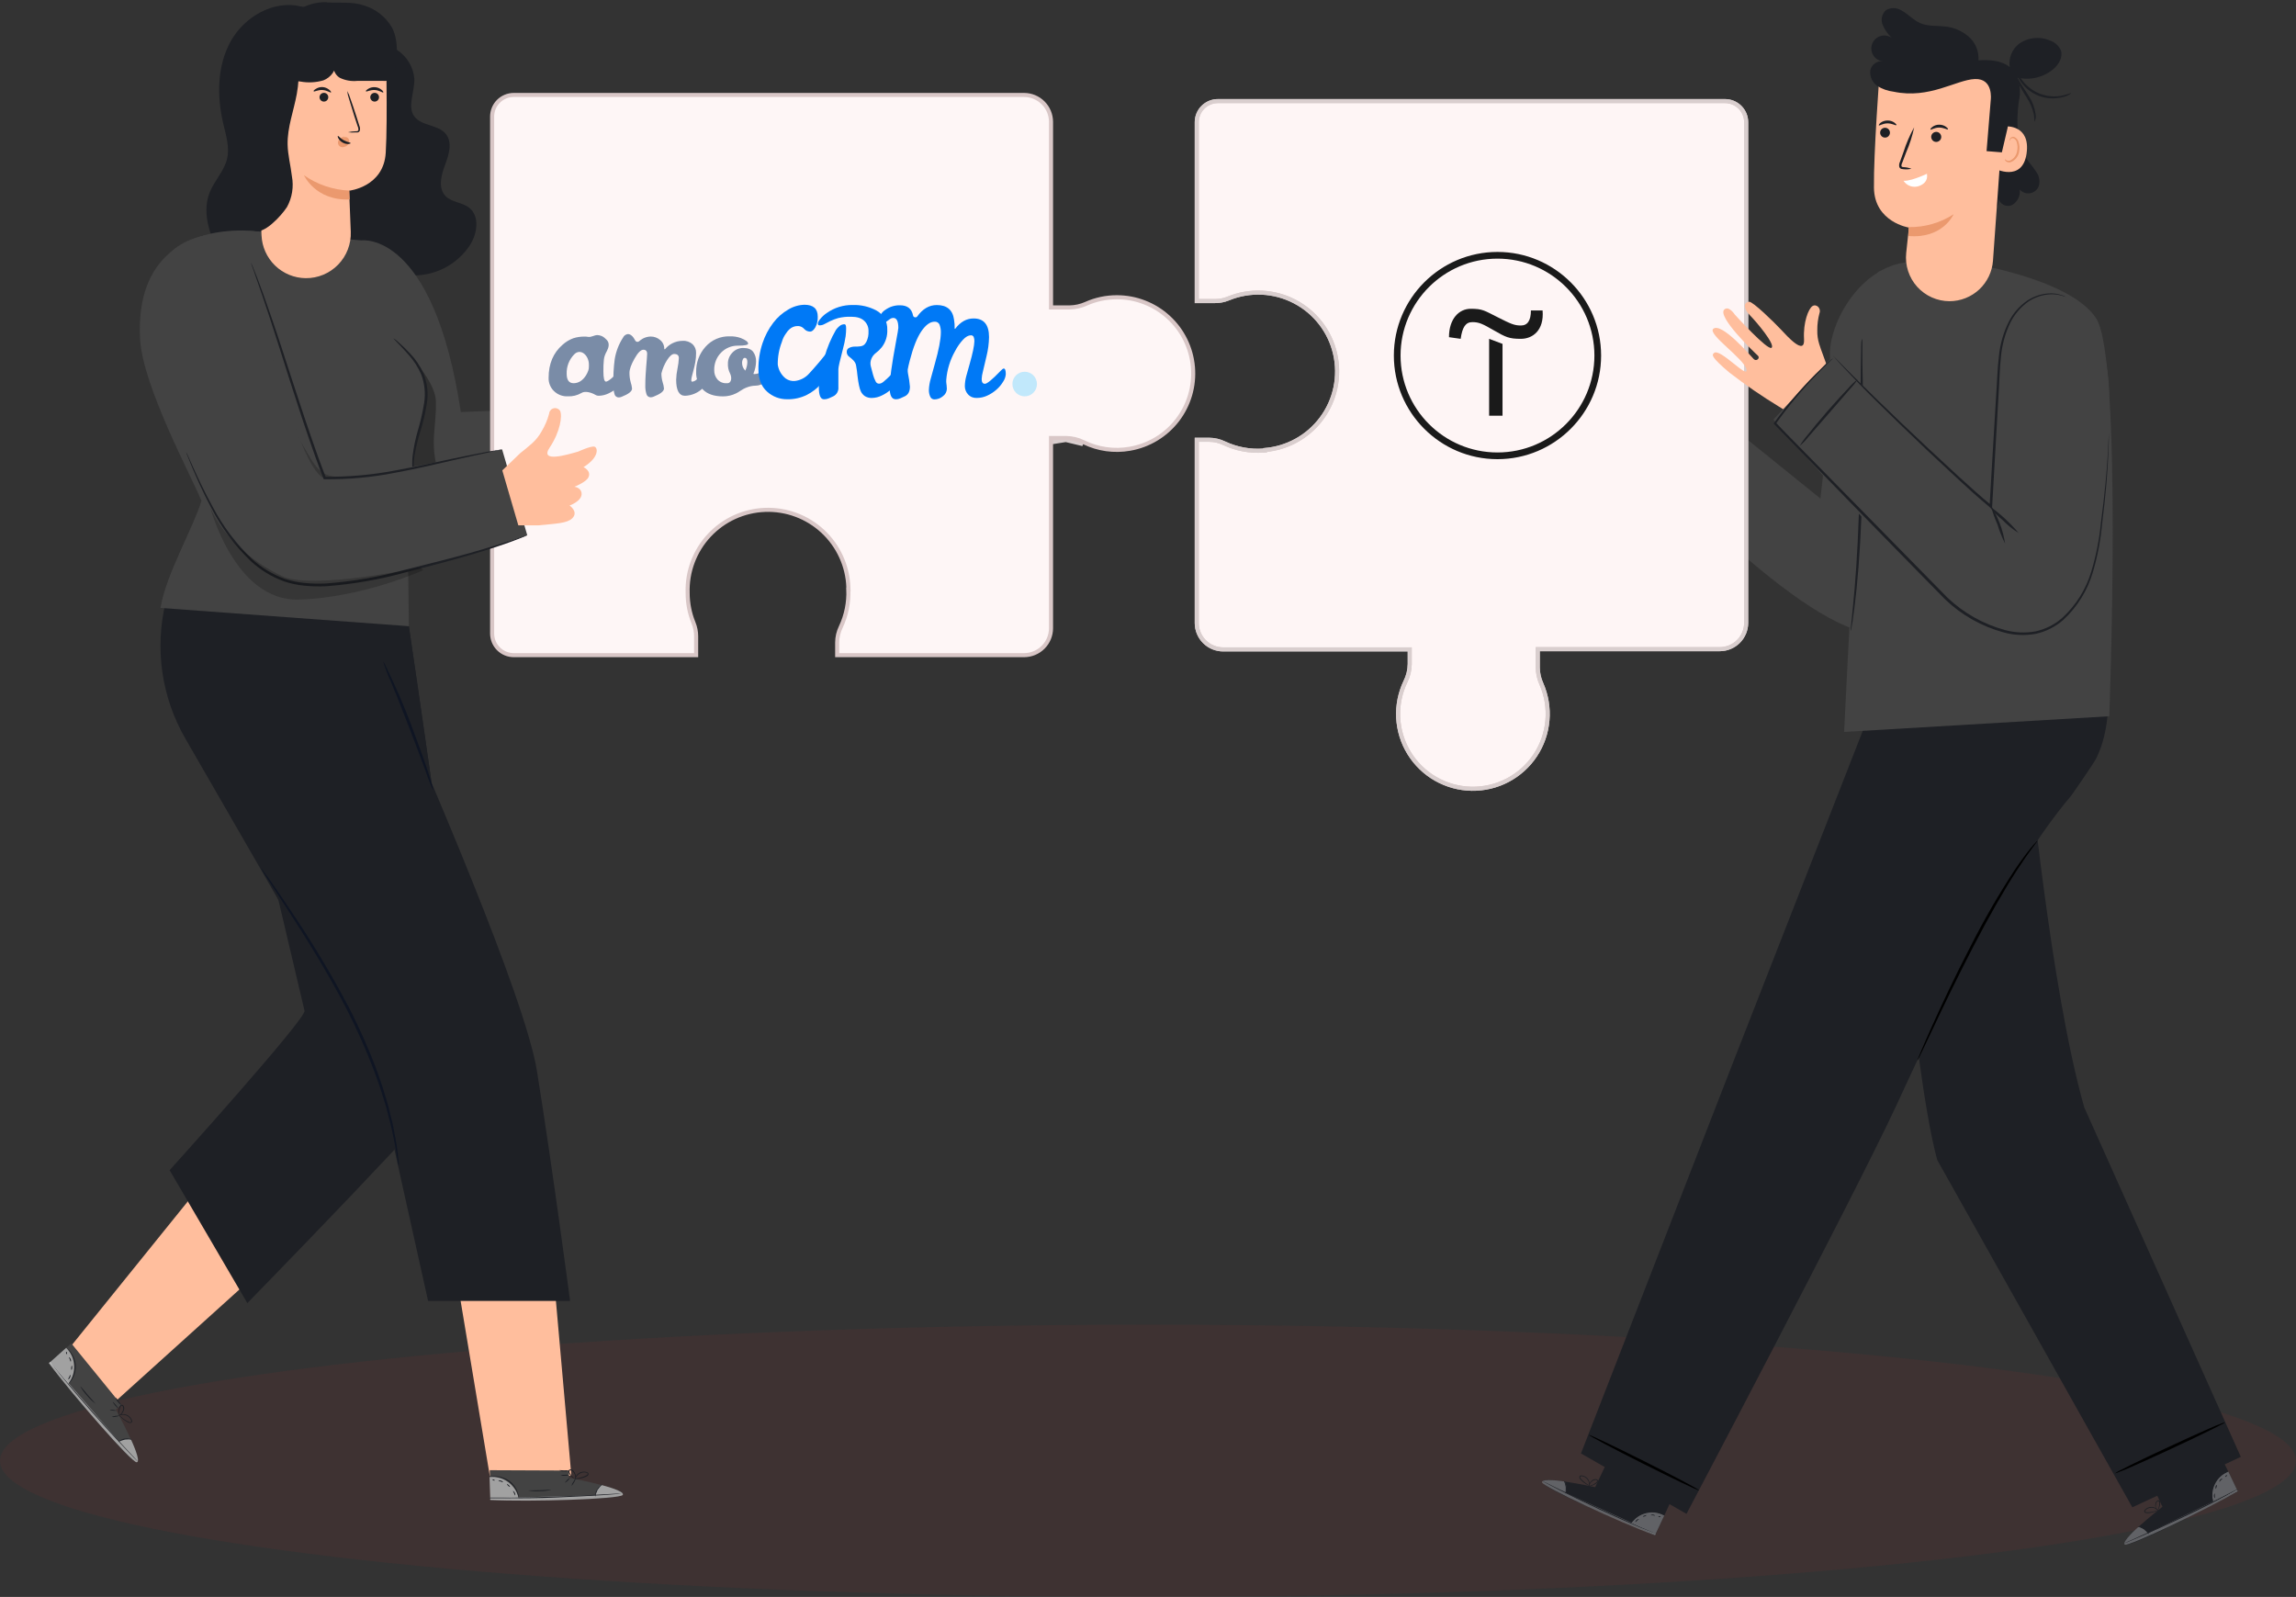 <?xml version="1.0" encoding="UTF-8"?> <svg xmlns="http://www.w3.org/2000/svg" width="565" height="393" viewBox="0 0 565 393" fill="none"><rect x="0" y="0" width="565" height="393" fill="#333333" stroke="none"/><ellipse cx="282.5" cy="359.5" rx="282.5" ry="33.5" fill="#EF2929" fill-opacity="0.06"></ellipse><path d="M411.226 114.446L406.373 113.439C402.041 112.141 399.59 111.583 398.583 110.163C397.248 108.258 399.796 107.166 399.796 107.166C399.796 107.166 396.811 105.431 397.503 103.526C397.673 103.148 397.958 102.834 398.318 102.629C398.678 102.424 399.094 102.339 399.505 102.385C399.505 102.385 396.909 100.723 396.581 99.437C396.132 97.69 398.292 97.229 398.292 97.229C394.919 94.098 395.732 91.817 396.666 91.769C397.6 91.72 400.306 93.674 400.306 93.674C402.733 94.887 409.188 98.369 407.38 94.05C405.572 89.73 405.802 85.738 406.615 84.695C406.83 84.472 407.11 84.323 407.414 84.269C407.718 84.215 408.032 84.258 408.31 84.392C408.589 84.527 408.818 84.746 408.964 85.018C409.111 85.29 409.168 85.602 409.127 85.908C409.235 87.485 409.557 89.041 410.086 90.531C410.469 91.742 411.056 92.878 411.821 93.892C412.719 95.105 413.519 96.04 414.248 96.84L417.754 101.864L411.226 114.446Z" fill="#FFBE9D"></path><path d="M392.54 365.987L396.714 357.178L413.264 364.895L407.294 377.841L406.239 377.429C401.555 375.548 382.554 367.564 379.933 365.21C377.009 362.589 392.54 365.987 392.54 365.987Z" fill="#1E2025"></path><g opacity="0.3"><path d="M401.349 374.905C402.247 373.625 403.587 372.722 405.11 372.369C406.608 371.996 408.192 372.209 409.539 372.963L407.379 377.586L401.349 374.905Z" fill="white"></path></g><g opacity="0.3"><path d="M384.835 364.566C384.835 364.566 379.254 363.693 379.484 364.797C379.715 365.901 398.619 374.686 407.295 377.841L407.44 377.452L385.309 367.381C385.309 367.381 385.782 365.1 384.835 364.566Z" fill="white"></path></g><path d="M407.694 377.563L407.403 377.466L406.565 377.139L403.496 375.865C400.911 374.772 397.356 373.219 393.485 371.411C389.615 369.604 386.12 367.905 383.621 366.631L380.672 365.102L379.884 364.677L379.604 364.52C379.707 364.546 379.805 364.586 379.896 364.641L380.709 365.029L383.694 366.497C386.205 367.711 389.7 369.409 393.57 371.217C397.441 373.025 400.984 374.59 403.556 375.719L406.59 377.054L407.415 377.418L407.694 377.563Z" fill="#1E2025"></path><path d="M385.199 367.637C385.292 367.08 385.324 366.515 385.296 365.951C385.196 365.388 385.033 364.839 384.811 364.312C385.199 364.765 385.443 365.323 385.512 365.916C385.581 366.508 385.472 367.107 385.199 367.637Z" fill="#1E2025"></path><path d="M391.18 367.444C391.039 367.169 390.961 366.867 390.95 366.558C390.877 366.263 390.877 365.955 390.95 365.66C390.95 365.66 391.108 366.036 391.168 366.534C391.248 366.831 391.252 367.144 391.18 367.444Z" fill="#1E2025"></path><path d="M392.903 367.36C392.842 367.36 392.66 367.081 392.49 366.693C392.32 366.304 392.235 365.977 392.296 365.953C392.357 365.928 392.539 366.219 392.696 366.608C392.829 366.836 392.9 367.096 392.903 367.36Z" fill="#1E2025"></path><path d="M394.469 366.182C394.469 366.243 394.045 366.109 393.559 365.891C393.253 365.789 392.972 365.623 392.734 365.405C392.734 365.345 393.171 365.478 393.644 365.696C393.951 365.798 394.232 365.964 394.469 366.182Z" fill="#1E2025"></path><path d="M395.282 365.225C394.905 365.282 394.52 365.223 394.178 365.055C393.817 364.955 393.496 364.748 393.256 364.461C393.603 364.558 393.94 364.688 394.263 364.849C394.613 364.945 394.954 365.071 395.282 365.225Z" fill="#1E2025"></path><path d="M391.339 365.733C390.962 365.628 390.605 365.46 390.284 365.236C389.919 365.011 389.578 364.751 389.264 364.459C389.074 364.289 388.903 364.097 388.755 363.889C388.663 363.758 388.624 363.598 388.645 363.44C388.661 363.352 388.704 363.272 388.766 363.209C388.829 363.146 388.91 363.104 388.997 363.088C389.318 363.085 389.635 363.153 389.926 363.286C390.218 363.419 390.476 363.615 390.683 363.859C390.891 364.103 391.042 364.39 391.126 364.699C391.21 365.009 391.224 365.333 391.169 365.648C391.155 365.756 391.118 365.859 391.06 365.952C391.1 365.571 391.08 365.186 390.999 364.811C390.886 364.423 390.668 364.075 390.368 363.804C390.195 363.636 389.989 363.505 389.764 363.417C389.539 363.33 389.299 363.288 389.058 363.294C388.827 363.294 388.803 363.573 388.937 363.78C389.079 363.975 389.241 364.154 389.422 364.313C389.722 364.6 390.042 364.863 390.381 365.102C390.951 365.515 391.351 365.697 391.339 365.733Z" fill="#1E2025"></path><path d="M391.035 365.659C391.015 365.373 391.097 365.089 391.266 364.858C391.429 364.597 391.649 364.377 391.909 364.215C392.074 364.102 392.265 364.032 392.464 364.011C392.663 363.99 392.864 364.018 393.049 364.093C393.145 364.168 393.208 364.276 393.226 364.396C393.244 364.515 393.216 364.637 393.146 364.736C393.045 364.895 392.908 365.028 392.746 365.125C392.499 365.297 392.229 365.436 391.945 365.537C391.69 365.651 391.411 365.701 391.132 365.683C391.132 365.683 391.436 365.586 391.885 365.392C392.148 365.277 392.397 365.131 392.625 364.955C392.88 364.797 393.171 364.445 392.928 364.275C392.685 364.105 392.273 364.275 392.018 364.397C391.772 364.533 391.558 364.719 391.387 364.943C391.256 365.174 391.138 365.413 391.035 365.659Z" fill="#1E2025"></path><path d="M409.467 372.88C409.467 372.88 409.018 372.614 408.253 372.359C407.227 372.02 406.127 371.969 405.074 372.213C404.028 372.483 403.073 373.028 402.308 373.79C401.725 374.385 401.483 374.846 401.446 374.834C401.476 374.711 401.529 374.596 401.604 374.494C401.77 374.201 401.97 373.929 402.199 373.681C402.953 372.852 403.937 372.265 405.026 371.995C406.115 371.738 407.256 371.814 408.302 372.213C408.616 372.327 408.917 372.473 409.2 372.65C409.382 372.783 409.479 372.868 409.467 372.88Z" fill="#1E2025"></path><path d="M410.958 365.199C410.554 366.381 410.076 367.536 409.526 368.657C409.042 369.817 408.491 370.947 407.876 372.043C408.293 370.86 408.775 369.701 409.32 368.572C409.802 367.418 410.349 366.292 410.958 365.199Z" fill="#1E2025"></path><path d="M400.015 372.383C399.141 372.189 398.294 371.891 397.491 371.497C396.663 371.152 395.881 370.708 395.161 370.174C395.161 370.114 396.241 370.684 397.588 371.291C398.935 371.897 400.039 372.273 400.015 372.383Z" fill="#1E2025"></path><path d="M403.314 373.837C403.314 373.837 403.12 374.019 402.89 374.213C402.659 374.407 402.501 374.601 402.453 374.577C402.404 374.552 402.453 374.273 402.744 374.043C403.035 373.812 403.314 373.776 403.314 373.837Z" fill="#1E2025"></path><path d="M405.194 372.879C405.194 372.879 405.024 373.061 404.782 373.158C404.539 373.255 404.309 373.279 404.284 373.218C404.26 373.158 404.454 373.036 404.697 372.951C404.94 372.867 405.17 372.818 405.194 372.879Z" fill="#1E2025"></path><path d="M407.27 373.002C407.27 373.002 407.015 372.941 406.724 372.917C406.433 372.892 406.214 372.917 406.19 372.917C406.166 372.917 406.409 372.698 406.748 372.735C407.088 372.771 407.306 372.953 407.27 373.002Z" fill="#1E2025"></path><path d="M408.664 373.255C408.664 373.255 408.531 373.352 408.361 373.34C408.191 373.328 408.07 373.267 408.082 373.206C408.094 373.146 408.215 373.109 408.385 373.121C408.555 373.134 408.664 373.194 408.664 373.255Z" fill="#1E2025"></path><path d="M532.137 370.805L528.012 361.971L544.501 354.182L550.677 367.031L549.682 367.589C545.254 370.016 526.992 379.541 523.51 380.063C519.627 380.609 532.137 370.805 532.137 370.805Z" fill="#1E2025"></path><g opacity="0.3"><path d="M544.636 369.699C544.213 368.193 544.368 366.583 545.073 365.185C545.748 363.803 546.917 362.725 548.349 362.164L550.545 366.763L544.636 369.699Z" fill="white"></path></g><g opacity="0.3"><path d="M526.142 375.838C526.142 375.838 521.907 379.587 522.902 380.109C523.897 380.631 542.717 371.615 550.676 366.993L550.47 366.641L528.629 377.27C528.629 377.27 527.076 375.425 526.142 375.838Z" fill="white"></path></g><path d="M550.726 366.51L550.459 366.668L549.671 367.104L546.734 368.657C544.247 369.956 540.789 371.703 536.918 373.511C533.048 375.319 529.529 376.933 526.957 378.049L523.899 379.359L523.062 379.699L522.771 379.796L523.05 379.651L523.863 379.274L526.896 377.915C529.444 376.763 532.963 375.149 536.833 373.305C540.704 371.46 544.114 369.749 546.662 368.451L549.622 366.959L550.435 366.558C550.53 366.531 550.628 366.515 550.726 366.51Z" fill="#1E2025"></path><path d="M528.74 377.528C528.381 377.08 527.974 376.673 527.526 376.314C527.03 376.036 526.505 375.812 525.961 375.647C526.559 375.638 527.146 375.807 527.648 376.134C528.149 376.46 528.542 376.928 528.776 377.479L528.74 377.528Z" fill="#1E2025"></path><path d="M532.428 372.746C532.428 372.746 532.028 372.625 531.603 372.358C531.178 372.091 530.863 371.836 530.899 371.788C530.936 371.739 531.3 371.909 531.724 372.176C532.149 372.443 532.452 372.698 532.428 372.746Z" fill="#1E2025"></path><path d="M533.424 371.398C533.424 371.459 533.06 371.398 532.659 371.289C532.259 371.18 531.943 371.022 531.955 370.961C532.216 370.938 532.479 370.98 532.72 371.082C533.145 371.167 533.436 371.337 533.424 371.398Z" fill="#1E2025"></path><path d="M533.533 369.445C533.533 369.506 533.193 369.737 532.72 369.967C532.246 370.198 531.846 370.343 531.81 370.283C532.04 370.053 532.318 369.875 532.623 369.761C533.144 369.53 533.496 369.385 533.533 369.445Z" fill="#1E2025"></path><path d="M533.29 368.209C533.29 368.209 533.011 368.646 532.465 368.949C532.152 369.16 531.786 369.278 531.409 369.289C532.042 368.939 532.669 368.579 533.29 368.209Z" fill="#1E2025"></path><path d="M531.178 371.569C530.86 371.799 530.502 371.968 530.123 372.067C529.729 372.203 529.322 372.301 528.909 372.358C528.652 372.389 528.391 372.389 528.133 372.358C528.054 372.353 527.976 372.333 527.905 372.297C527.834 372.262 527.771 372.212 527.72 372.152C527.673 372.077 527.647 371.991 527.647 371.903C527.647 371.815 527.673 371.728 527.72 371.654C528.032 371.263 528.47 370.993 528.959 370.889C529.448 370.785 529.958 370.854 530.402 371.084C530.662 371.219 530.893 371.405 531.081 371.63C531.153 371.706 531.207 371.797 531.239 371.897C530.976 371.624 530.668 371.398 530.329 371.229C529.95 371.054 529.527 370.999 529.116 371.072C528.878 371.099 528.649 371.173 528.441 371.289C528.232 371.406 528.049 371.563 527.902 371.751C527.793 371.958 527.902 372.127 528.194 372.152C528.432 372.176 528.671 372.176 528.909 372.152C529.32 372.109 529.725 372.032 530.123 371.921C530.717 371.727 531.166 371.545 531.178 371.569Z" fill="#1E2025"></path><path d="M530.936 371.752C530.936 371.752 530.633 371.582 530.463 371.073C530.364 370.78 530.334 370.469 530.378 370.163C530.396 369.963 530.463 369.771 530.573 369.604C530.683 369.437 530.833 369.3 531.009 369.204C531.128 369.178 531.252 369.199 531.356 369.262C531.46 369.326 531.536 369.426 531.567 369.544C531.608 369.728 531.608 369.918 531.567 370.102C531.539 370.401 531.469 370.695 531.361 370.976C531.191 371.461 530.985 371.716 530.96 371.692C530.936 371.667 531.082 371.4 531.215 370.927C531.294 370.654 531.343 370.374 531.361 370.09C531.361 369.787 531.3 369.338 531.021 369.423C530.742 369.508 530.596 369.92 530.536 370.199C530.474 370.475 530.474 370.761 530.536 371.036C530.64 371.29 530.774 371.531 530.936 371.752Z" fill="#1E2025"></path><path d="M548.237 362.156C548.237 362.156 547.752 362.337 547.024 362.786C546.117 363.346 545.385 364.149 544.912 365.104C544.447 366.078 544.258 367.161 544.366 368.234C544.451 369.072 544.645 369.557 544.609 369.569C544.539 369.465 544.486 369.35 544.451 369.229C544.334 368.916 544.253 368.59 544.209 368.259C544.05 367.149 544.223 366.018 544.706 365.007C545.194 363.987 545.981 363.141 546.963 362.58C547.254 362.409 547.563 362.27 547.885 362.168C548.001 362.144 548.12 362.14 548.237 362.156Z" fill="#1E2025"></path><path d="M543.275 356.109C543.919 357.18 544.502 358.286 545.023 359.422C545.607 360.531 546.125 361.674 546.576 362.844C545.931 361.769 545.347 360.659 544.828 359.519C544.237 358.417 543.718 357.278 543.275 356.109Z" fill="#1E2025"></path><path d="M541.794 369.083C541.092 369.641 540.322 370.106 539.501 370.466C538.713 370.894 537.873 371.217 537.001 371.425C537.001 371.425 538.081 370.915 539.428 370.272C540.775 369.629 541.757 369.034 541.794 369.083Z" fill="#1E2025"></path><path d="M545.022 367.527C545.022 367.527 545.022 367.806 545.022 368.098C545.022 368.389 545.083 368.644 545.022 368.668C544.961 368.692 544.804 368.45 544.804 368.11C544.804 367.77 544.961 367.527 545.022 367.527Z" fill="#1E2025"></path><path d="M545.52 365.455C545.58 365.455 545.52 365.698 545.459 365.953C545.398 366.207 545.253 366.389 545.204 366.377C545.156 366.365 545.204 366.135 545.204 365.88C545.204 365.625 545.459 365.431 545.52 365.455Z" fill="#1E2025"></path><path d="M546.928 363.889C546.928 363.949 546.721 364.059 546.527 364.253C546.333 364.447 546.212 364.665 546.151 364.653C546.09 364.641 546.151 364.338 546.37 364.095C546.588 363.852 546.928 363.889 546.928 363.889Z" fill="#1E2025"></path><path d="M548.021 363.015C548.021 363.015 548.021 363.185 547.899 363.307C547.778 363.428 547.656 363.477 547.608 363.44C547.559 363.404 547.607 363.27 547.729 363.149C547.851 363.027 547.972 362.966 548.021 363.015Z" fill="#1E2025"></path><path d="M551.417 358.528L524.723 370.941L476.723 285.483C470.474 262.939 464.443 183.561 464.443 183.561L499.17 186.206C499.17 186.206 504.521 243.234 512.905 272.549L551.417 358.528Z" fill="#1E2025"></path><path d="M520.452 362.58C520.452 362.58 520.792 362.325 521.459 361.974C522.127 361.622 523.109 361.124 524.323 360.53C526.75 359.316 530.135 357.727 533.884 355.98C537.633 354.232 541.031 352.691 543.506 351.611C544.719 351.065 545.763 350.629 546.455 350.398C546.807 350.219 547.183 350.088 547.571 350.01C547.266 350.259 546.927 350.463 546.564 350.616C545.884 350.968 544.914 351.466 543.7 352.06C541.274 353.274 537.888 354.863 534.151 356.61C530.414 358.358 527.004 359.887 524.517 360.979C523.304 361.525 522.272 361.961 521.568 362.192C521.216 362.373 520.841 362.504 520.452 362.58Z" fill="black"></path><path d="M514.944 151.611C515.599 151.611 522.697 172.639 515.866 186.581C515.174 187.976 509.799 195.657 509.799 195.657C490.895 217.958 471.748 261.178 466.409 272.572C455.489 295.881 415.011 372.553 415.011 372.553L389.045 357.689L427.011 260.074L461.471 171.984L514.944 151.611Z" fill="#1E2025"></path><path d="M465.353 250.159L444.593 241.859L445.588 244.905L462.029 250.923L465.353 250.159Z" fill="#1E2025"></path><path d="M501.389 206.879C501.301 207.072 501.187 207.252 501.049 207.413L499.981 208.857C499.059 210.07 497.749 211.963 496.232 214.305C493.186 218.988 489.352 225.686 485.433 233.257C481.514 240.829 478.153 247.818 475.787 252.841L472.935 258.823L472.147 260.437C472.063 260.631 471.957 260.814 471.831 260.983C471.87 260.777 471.935 260.577 472.025 260.388L472.717 258.726C473.324 257.282 474.234 255.207 475.374 252.659C477.679 247.563 480.931 240.526 484.875 232.966C488.159 226.466 491.805 220.155 495.795 214.062C497.372 211.744 498.731 209.924 499.726 208.711C500.187 208.153 500.576 207.704 500.94 207.34C501.069 207.168 501.22 207.013 501.389 206.879Z" fill="black"></path><path d="M391.022 353.136C391.095 352.99 397.222 355.903 404.709 359.652C412.195 363.401 418.189 366.58 418.056 366.738C417.922 366.896 411.856 363.971 404.369 360.222C396.883 356.473 390.949 353.294 391.022 353.136Z" fill="black"></path><path d="M421.878 101.354C420.47 104.532 418.873 107.623 417.098 110.611C415.506 113.705 413.723 116.696 411.759 119.566C413.17 116.385 414.766 113.29 416.539 110.296C418.14 107.212 419.923 104.226 421.878 101.354Z" fill="#1E2025"></path><path d="M470.935 64.43C472.355 64.43 474.041 74.743 475.473 93.271C477.099 114.287 476.953 135.497 471.141 148.831C470.605 150.255 469.793 151.559 468.752 152.669C467.711 153.779 466.461 154.672 465.075 155.299C450.029 161.511 408.52 117.005 408.52 117.005L418.736 99.083L447.966 122.683C447.966 122.683 450.878 98.804 450.32 87.799C449.871 79.451 458.207 64.527 470.935 64.43Z" fill="#434343"></path><path d="M483.868 64.638C483.868 64.638 509.252 68.351 515.816 78.325C522.38 88.299 519.056 176.268 519.056 176.268L453.801 180.127C453.801 180.127 459.067 68.157 462.294 66.883C470.4 63.704 482.897 64.323 483.868 64.638Z" fill="#434343"></path><path d="M310.864 110.882L311.329 110.849L311.329 110.745C313.974 110.513 316.545 109.74 318.882 108.473C321.357 107.131 323.511 105.267 325.193 103.009C326.876 100.752 328.047 98.156 328.625 95.4C329.204 92.645 329.176 89.797 328.544 87.054C327.912 84.31 326.691 81.737 324.965 79.513C323.239 77.288 321.05 75.466 318.549 74.173C316.048 72.879 313.296 72.145 310.484 72.021C307.671 71.898 304.865 72.388 302.261 73.457L302.26 73.457C301.242 73.878 300.15 74.093 299.049 74.088L299.047 74.088L294.5 74.088L294.5 30.081L294.5 30.079C294.498 29.396 294.632 28.719 294.892 28.087C295.153 27.456 295.536 26.881 296.019 26.398C296.502 25.915 297.076 25.532 297.708 25.271C298.34 25.011 299.017 24.877 299.7 24.879L299.702 24.879L424.497 24.879C425.877 24.879 427.2 25.427 428.175 26.403C429.151 27.378 429.699 28.701 429.699 30.081L429.699 153.262C429.699 154.116 429.531 154.962 429.203 155.751C428.876 156.54 428.396 157.257 427.792 157.86C427.187 158.464 426.469 158.942 425.679 159.268C424.89 159.593 424.044 159.76 423.189 159.758L423.188 159.758L378.913 159.758L378.413 159.758L378.413 160.258L378.413 164.258L378.413 164.262C378.423 165.651 378.726 167.023 379.301 168.288C380.545 171.113 381.058 174.206 380.793 177.282C380.529 180.359 379.494 183.32 377.785 185.892C376.076 188.464 373.748 190.565 371.014 192.001C368.28 193.438 365.229 194.163 362.141 194.111C359.053 194.058 356.028 193.23 353.344 191.702C350.661 190.174 348.405 187.995 346.784 185.367C345.163 182.738 344.229 179.744 344.069 176.66C343.909 173.577 344.527 170.503 345.865 167.722C346.536 166.38 346.891 164.904 346.906 163.405L346.906 163.4L346.906 160.316L346.906 159.816L346.406 159.816L300.996 159.816C299.273 159.816 297.621 159.132 296.403 157.914C295.184 156.695 294.5 155.043 294.5 153.32L294.5 108.222L297.531 108.222C297.531 108.222 297.532 108.222 297.532 108.222C298.838 108.231 300.126 108.532 301.301 109.102L301.307 109.105C304.289 110.504 307.579 111.116 310.864 110.882Z" fill="white" stroke="#D9CECE"></path><path d="M310.864 110.882L311.329 110.849L311.329 110.745C313.974 110.513 316.545 109.74 318.882 108.473C321.357 107.131 323.511 105.267 325.193 103.009C326.876 100.752 328.047 98.156 328.625 95.4C329.204 92.645 329.176 89.797 328.544 87.054C327.912 84.31 326.691 81.737 324.965 79.513C323.239 77.288 321.05 75.466 318.549 74.173C316.048 72.879 313.296 72.145 310.484 72.021C307.671 71.898 304.865 72.388 302.261 73.457L302.26 73.457C301.242 73.878 300.15 74.093 299.049 74.088L299.047 74.088L294.5 74.088L294.5 30.081L294.5 30.079C294.498 29.396 294.632 28.719 294.892 28.087C295.153 27.456 295.536 26.881 296.019 26.398C296.502 25.915 297.076 25.532 297.708 25.271C298.34 25.011 299.017 24.877 299.7 24.879L299.702 24.879L424.497 24.879C425.877 24.879 427.2 25.427 428.175 26.403C429.151 27.378 429.699 28.701 429.699 30.081L429.699 153.262C429.699 154.116 429.531 154.962 429.203 155.751C428.876 156.54 428.396 157.257 427.792 157.86C427.187 158.464 426.469 158.942 425.679 159.268C424.89 159.593 424.044 159.76 423.189 159.758L423.188 159.758L378.913 159.758L378.413 159.758L378.413 160.258L378.413 164.258L378.413 164.262C378.423 165.651 378.726 167.023 379.301 168.288C380.545 171.113 381.058 174.206 380.793 177.282C380.529 180.359 379.494 183.32 377.785 185.892C376.076 188.464 373.748 190.565 371.014 192.001C368.28 193.438 365.229 194.163 362.141 194.111C359.053 194.058 356.028 193.23 353.344 191.702C350.661 190.174 348.405 187.995 346.784 185.367C345.163 182.738 344.229 179.744 344.069 176.66C343.909 173.577 344.527 170.503 345.865 167.722C346.536 166.38 346.891 164.904 346.906 163.405L346.906 163.4L346.906 160.316L346.906 159.816L346.406 159.816L300.996 159.816C299.273 159.816 297.621 159.132 296.403 157.914C295.184 156.695 294.5 155.043 294.5 153.32L294.5 108.222L297.531 108.222C297.531 108.222 297.532 108.222 297.532 108.222C298.838 108.231 300.126 108.532 301.301 109.102L301.307 109.105C304.289 110.504 307.579 111.116 310.864 110.882Z" fill="#EF2929" fill-opacity="0.05" stroke="#D9CECE"></path><path d="M458.232 83.344C458.27 83.585 458.29 83.828 458.292 84.072C458.292 84.63 458.292 85.285 458.292 86.171C458.292 88.076 458.292 90.697 458.389 93.888C458.389 100.404 458.499 109.407 458.292 119.369C458.086 129.33 457.54 138.321 456.873 144.849C456.533 148.101 456.205 150.71 455.938 152.518C455.805 153.367 455.696 154.047 455.599 154.593C455.581 154.838 455.528 155.079 455.441 155.309C455.425 155.066 455.425 154.823 455.441 154.58C455.502 154.034 455.562 153.367 455.659 152.493C455.841 150.673 456.108 148.053 456.387 144.813C456.945 138.321 457.443 129.342 457.601 119.405C457.758 109.468 457.795 100.476 457.88 93.924C457.88 90.733 457.965 88.112 457.989 86.207C457.989 85.358 457.989 84.654 458.05 84.108C458.076 83.846 458.137 83.589 458.232 83.344Z" fill="#1E2025"></path><path d="M497.047 23.162C496.004 29.787 496.064 35.599 499.304 39.919C500.007 40.749 500.655 41.625 501.245 42.54C501.538 43 501.732 43.515 501.818 44.053C501.904 44.592 501.878 45.142 501.743 45.67C501.593 46.138 501.32 46.558 500.954 46.886C500.587 47.215 500.14 47.439 499.658 47.537C499.176 47.634 498.676 47.602 498.211 47.442C497.746 47.282 497.331 47.002 497.011 46.629C497.116 47.378 496.995 48.142 496.665 48.822C496.334 49.503 495.808 50.07 495.154 50.451C494.82 50.605 494.455 50.68 494.087 50.672C493.719 50.664 493.357 50.572 493.03 50.404C492.703 50.236 492.418 49.995 492.197 49.701C491.977 49.406 491.826 49.065 491.757 48.703C491.757 48.703 492.618 52.065 488.76 51.543L491.478 28.489L497.047 23.162Z" fill="#1E2025"></path><path d="M479.756 74.124C478.25 74.124 476.762 73.807 475.387 73.195C474.012 72.582 472.781 71.687 471.774 70.569C470.767 69.45 470.007 68.131 469.543 66.7C469.078 65.268 468.92 63.754 469.078 62.257C469.43 58.812 469.745 56.009 469.745 56.009C469.745 56.009 461.252 54.686 461.142 46.192C461.033 37.699 462.514 18.2 462.514 18.2C467.342 16.128 472.636 15.381 477.849 16.038C483.062 16.695 488.005 18.732 492.168 21.937L493.382 22.896L490.433 64.15C490.24 66.853 489.033 69.383 487.052 71.233C485.072 73.083 482.465 74.116 479.756 74.124Z" fill="#FFBE9D"></path><path d="M464.698 33.538C464.873 33.375 464.996 33.165 465.051 32.932C465.107 32.7 465.093 32.457 465.011 32.233C464.93 32.009 464.783 31.814 464.591 31.672C464.399 31.53 464.169 31.449 463.931 31.437C463.692 31.425 463.456 31.484 463.251 31.606C463.046 31.728 462.881 31.908 462.778 32.123C462.674 32.339 462.637 32.58 462.67 32.816C462.703 33.052 462.804 33.274 462.963 33.453C463.07 33.574 463.2 33.672 463.346 33.743C463.492 33.813 463.651 33.853 463.812 33.861C463.974 33.869 464.136 33.844 464.288 33.789C464.44 33.733 464.579 33.648 464.698 33.538Z" fill="#1E2025"></path><path d="M462.344 30.856C462.477 31.002 463.315 30.359 464.48 30.359C465.644 30.359 466.506 30.953 466.627 30.808C466.749 30.662 466.567 30.48 466.19 30.189C465.693 29.829 465.093 29.642 464.48 29.655C463.864 29.655 463.265 29.85 462.769 30.213C462.405 30.529 462.283 30.796 462.344 30.856Z" fill="#1E2025"></path><path d="M475.825 32.64C475.685 32.722 475.564 32.832 475.468 32.962C475.371 33.092 475.302 33.239 475.263 33.397C475.225 33.554 475.218 33.717 475.244 33.877C475.269 34.036 475.327 34.189 475.412 34.327C475.494 34.468 475.604 34.591 475.735 34.688C475.866 34.786 476.015 34.856 476.174 34.894C476.332 34.933 476.497 34.939 476.658 34.912C476.819 34.886 476.973 34.827 477.111 34.739C477.251 34.656 477.373 34.545 477.469 34.414C477.565 34.283 477.634 34.133 477.672 33.975C477.709 33.816 477.714 33.652 477.686 33.491C477.659 33.331 477.599 33.178 477.511 33.041C477.428 32.902 477.318 32.782 477.188 32.687C477.057 32.592 476.909 32.523 476.752 32.486C476.595 32.449 476.432 32.443 476.273 32.47C476.114 32.496 475.961 32.554 475.825 32.64Z" fill="#1E2025"></path><path d="M475.047 31.886C475.181 32.031 476.018 31.388 477.183 31.388C478.347 31.388 479.209 31.983 479.33 31.837C479.452 31.692 479.258 31.509 478.894 31.218C478.393 30.857 477.788 30.669 477.171 30.684C476.555 30.685 475.958 30.89 475.472 31.267C475.108 31.558 474.986 31.825 475.047 31.886Z" fill="#1E2025"></path><path d="M470.364 41.535C469.758 41.304 469.119 41.169 468.471 41.135C468.168 41.135 467.925 41.037 467.901 40.867C467.888 40.561 467.964 40.258 468.119 39.994L469.041 37.567C469.922 35.559 470.593 33.465 471.043 31.318C469.969 33.248 469.09 35.28 468.423 37.385C468.119 38.21 467.828 38.999 467.549 39.812C467.345 40.204 467.285 40.654 467.379 41.086C467.422 41.202 467.491 41.307 467.582 41.391C467.673 41.475 467.782 41.537 467.901 41.571C468.071 41.615 468.246 41.64 468.423 41.644C469.071 41.719 469.728 41.682 470.364 41.535Z" fill="#1E2025"></path><path d="M474.162 42.832C475.375 42.104 470.801 44.615 468.423 44.494C468.819 45.108 469.411 45.569 470.103 45.803C470.795 46.037 471.546 46.029 472.233 45.78C474.781 44.846 474.162 42.832 474.162 42.832Z" fill="white"></path><path d="M469.673 55.887C473.593 55.96 477.446 54.862 480.739 52.732C480.739 52.732 478.118 58.799 469.648 58.083L469.673 55.887Z" fill="#EB996E"></path><path d="M493.382 31.123C493.564 31.062 499.716 30.637 498.697 37.796C497.678 44.955 490.786 41.558 490.798 41.351C490.81 41.145 493.382 31.123 493.382 31.123Z" fill="#FFBE9D"></path><path d="M493.347 39.155C493.347 39.155 493.456 39.264 493.663 39.385C493.798 39.471 493.95 39.53 494.108 39.557C494.266 39.584 494.428 39.579 494.585 39.543C495.089 39.315 495.524 38.956 495.844 38.504C496.164 38.052 496.357 37.523 496.405 36.971C496.519 36.362 496.49 35.734 496.32 35.139C496.284 34.906 496.192 34.685 496.053 34.495C495.914 34.305 495.73 34.151 495.519 34.047C495.38 33.986 495.224 33.977 495.08 34.021C494.935 34.066 494.811 34.161 494.73 34.289C494.609 34.471 494.633 34.617 494.585 34.629C494.536 34.641 494.451 34.483 494.585 34.204C494.647 34.028 494.772 33.881 494.937 33.792C495.044 33.729 495.163 33.689 495.286 33.674C495.409 33.66 495.534 33.671 495.653 33.707C495.937 33.819 496.187 34.003 496.379 34.242C496.57 34.48 496.696 34.764 496.745 35.066C496.966 35.726 497.016 36.431 496.89 37.116C496.837 37.76 496.594 38.373 496.193 38.878C495.791 39.384 495.248 39.759 494.633 39.956C494.433 39.983 494.229 39.966 494.036 39.905C493.843 39.844 493.666 39.741 493.517 39.604C493.335 39.325 493.323 39.167 493.347 39.155Z" fill="#EB996E"></path><path d="M460.233 17.388C460.358 16.667 460.761 16.023 461.356 15.597C461.95 15.17 462.689 14.994 463.412 15.107C462.924 15.065 462.451 14.911 462.032 14.657C461.613 14.403 461.258 14.056 460.994 13.643C460.731 13.23 460.566 12.761 460.512 12.274C460.459 11.787 460.519 11.294 460.687 10.834C460.855 10.373 461.126 9.958 461.481 9.619C461.835 9.281 462.263 9.028 462.731 8.882C463.199 8.735 463.694 8.699 464.178 8.774C464.662 8.85 465.123 9.037 465.523 9.319C464.567 8.421 463.806 7.334 463.291 6.128C463.03 5.511 462.97 4.828 463.118 4.175C463.266 3.522 463.615 2.932 464.116 2.488C464.669 2.168 465.297 2 465.936 2C466.575 2 467.202 2.168 467.756 2.488C469.503 3.373 470.826 4.975 472.609 5.727C474.393 6.48 476.492 6.298 478.47 6.504C480.668 6.683 482.754 7.554 484.427 8.991C485.261 9.708 485.916 10.611 486.337 11.627C486.759 12.642 486.936 13.743 486.854 14.84C489.536 14.682 492.472 14.84 494.547 16.502C494.39 15.421 494.523 14.318 494.932 13.305C495.341 12.292 496.012 11.407 496.877 10.739C497.979 9.972 499.259 9.5 500.595 9.369C501.931 9.237 503.278 9.45 504.509 9.986C505.092 10.185 505.628 10.504 506.081 10.922C506.535 11.34 506.896 11.848 507.142 12.413C507.688 14.051 506.656 15.81 505.358 16.951C504.143 17.982 502.703 18.713 501.154 19.086C499.606 19.459 497.991 19.463 496.44 19.099C496.931 20.365 497.139 21.723 497.046 23.078C496.913 25.42 495.032 27.847 494.207 30.043L494.025 31.487L492.618 37.493L488.856 37.19L489.888 24.571C489.888 24.571 490.591 19.268 485.981 19.451C481.37 19.633 474.83 24.425 465.996 22.569C464.547 22.396 463.154 21.903 461.919 21.125C461.337 20.703 460.875 20.136 460.579 19.481C460.283 18.825 460.164 18.104 460.233 17.388Z" fill="#1E2025"></path><path d="M509.7 22.934C508.991 23.477 508.157 23.836 507.274 23.977C505.129 24.465 502.882 24.202 500.908 23.232C498.934 22.263 497.352 20.646 496.426 18.651C495.992 17.862 495.762 16.978 495.759 16.078C495.868 16.078 496.062 17.061 496.827 18.505C497.805 20.329 499.331 21.801 501.19 22.713C503.049 23.625 505.147 23.931 507.189 23.589C508.742 23.273 509.652 22.812 509.7 22.934Z" fill="#1E2025"></path><path d="M500.686 29.921C500.589 29.921 500.686 29.168 500.468 28.052C500.123 26.594 499.527 25.206 498.709 23.951C497.852 22.669 497.082 21.331 496.403 19.947C496.088 19.374 495.921 18.732 495.918 18.078C496.257 18.612 496.553 19.172 496.804 19.753C497.35 20.772 498.284 22.082 499.23 23.623C500.1 24.936 500.672 26.422 500.905 27.979C501.046 28.633 500.97 29.315 500.686 29.921Z" fill="#1E2025"></path><path d="M437.823 100.102C433.599 97.533 429.52 94.734 425.604 91.717C420.908 87.749 421.248 87.313 421.794 86.864C423.25 85.566 430.288 93.537 429.766 90.916C429.244 88.296 420.059 82.204 421.612 80.918C423.675 79.232 430.907 87.713 431.574 88.38C432.241 89.048 433.212 88.089 432.581 87.519C431.671 86.694 422.352 77.812 424.354 76.138C425.471 75.203 426.902 77.412 426.902 77.412C426.902 77.412 435.032 86.403 435.954 85.578C436.876 84.752 432.314 79.305 430.615 77.582C428.917 75.859 429.074 74.39 430.421 74.257C431.331 74.172 436.585 79.317 438.211 81.052C439.837 82.787 444.181 87.653 443.938 83.478C443.695 79.305 445.03 75.98 446.001 75.337C446.972 74.694 448.197 75.859 447.736 77.072C447.366 78.44 447.186 79.853 447.202 81.27C447.167 82.408 447.323 83.544 447.663 84.631C447.954 85.566 448.246 86.391 448.525 87.119L451.376 94.969L444.217 104.033L437.823 100.102Z" fill="#FFBE9D"></path><path d="M508.454 73.119C509.958 73.496 518.913 78.13 519.058 98.43C519.168 114.568 517.93 150.386 506.925 155.713C501.938 158.14 494.366 158.14 487.79 153.832C469.25 141.857 436.416 103.247 436.416 103.247L451.11 87.595C451.11 87.595 489.258 126.423 490.884 124.991C493.311 122.831 489.586 104.291 491.673 85.969C493.104 72.937 499.171 70.802 508.454 73.119Z" fill="#434343"></path><path d="M451.083 88.15C451.01 88.25 450.925 88.34 450.829 88.417L450.04 89.194C449.348 89.861 448.329 90.856 447.043 92.191C443.381 95.972 440.014 100.029 436.972 104.325V104.045C447.334 114.614 462.453 129.987 479.234 147.084C483.198 150.854 488.033 153.584 493.309 155.031C495.794 155.722 498.404 155.839 500.941 155.371C503.353 154.837 505.594 153.707 507.456 152.083C510.856 148.969 513.343 144.988 514.652 140.568C515.812 136.714 516.592 132.756 516.981 128.75C517.964 121.469 518.486 115.403 518.716 111.314C518.838 109.251 518.898 107.673 518.947 106.557V105.344C518.931 105.207 518.931 105.068 518.947 104.931C518.965 105.072 518.965 105.215 518.947 105.356C518.947 105.659 518.947 106.072 518.947 106.569C518.947 107.661 518.947 109.263 518.838 111.338C518.68 115.475 518.231 121.469 517.297 128.822C516.934 132.863 516.174 136.858 515.028 140.75C513.716 145.269 511.2 149.346 507.748 152.544C505.815 154.239 503.487 155.42 500.977 155.978C498.352 156.465 495.651 156.348 493.078 155.638C487.693 154.177 482.756 151.4 478.712 147.557C461.87 130.436 446.873 114.954 436.584 104.361L436.45 104.227L436.559 104.082C439.645 99.798 443.069 95.769 446.8 92.033C448.123 90.735 449.227 89.764 449.894 89.109L450.719 88.393L451.083 88.15Z" fill="#1E2025"></path><path d="M451.096 87.594C451.096 87.594 451.181 87.594 451.302 87.763L451.873 88.334L454.045 90.53C455.925 92.447 458.68 95.189 462.138 98.55C465.596 101.911 469.77 105.915 474.478 110.308L481.904 117.188C484.512 119.541 487.206 122.041 490.094 124.395L489.596 124.638C489.681 123.206 489.766 121.689 489.851 120.16C490.337 112.14 490.785 104.496 491.198 97.543C491.453 94.073 491.513 90.76 491.89 87.666C492.169 84.773 492.967 81.954 494.244 79.343C495.302 77.172 496.908 75.316 498.903 73.955C500.428 72.957 502.181 72.36 503.999 72.22C505.14 72.125 506.288 72.266 507.372 72.633C507.753 72.745 508.116 72.908 508.452 73.118C508.452 73.118 508.076 72.96 507.336 72.754C506.256 72.447 505.128 72.348 504.011 72.463C502.251 72.645 500.564 73.257 499.097 74.246C497.187 75.611 495.652 77.435 494.632 79.549C493.416 82.124 492.661 84.892 492.399 87.727C492.059 90.785 492.023 94.097 491.78 97.567L490.482 120.185C490.397 121.713 490.3 123.242 490.227 124.662V125.281L489.754 124.905C486.793 122.478 484.148 120.051 481.54 117.624C478.931 115.198 476.48 112.916 474.126 110.708C469.442 106.279 465.293 102.215 461.871 98.854C458.449 95.493 455.743 92.641 453.911 90.675C452.977 89.705 452.297 88.928 451.824 88.394L451.302 87.8C451.145 87.666 451.084 87.594 451.096 87.594Z" fill="#1E2025"></path><path d="M442.894 109.727C443.417 108.796 444.039 107.926 444.75 107.13C445.963 105.589 447.686 103.49 449.664 101.221C451.642 98.952 453.474 96.95 454.833 95.53C455.528 94.72 456.304 93.984 457.151 93.334C456.569 94.229 455.903 95.066 455.161 95.834L450.137 101.633L445.09 107.421C444.432 108.257 443.697 109.029 442.894 109.727Z" fill="#1E2025"></path><path d="M493.407 133.75C492.656 132.267 492.039 130.72 491.562 129.127C490.877 127.613 490.325 126.042 489.912 124.432C491.711 127.261 492.902 130.435 493.407 133.75Z" fill="#1E2025"></path><path d="M496.744 131.164C495.315 130.283 494.003 129.228 492.837 128.021C491.533 126.953 490.364 125.731 489.354 124.381C492.096 126.318 494.579 128.598 496.744 131.164Z" fill="#1E2025"></path><path d="M66.589 310.414L27.616 345.59L16.939 331.927L51.095 289.617L66.589 310.414Z" fill="#FFBE9D"></path><path d="M28.514 346.91L29.849 345.696L17.545 330.59L12 335.443L12.74 336.39C16.053 340.6 29.897 357.563 33.076 359.529C36.619 361.713 28.514 346.91 28.514 346.91Z" fill="#434343"></path><g opacity="0.5"><path d="M16.767 340.614C17.806 339.319 18.325 337.684 18.223 336.027C18.149 334.389 17.455 332.84 16.282 331.695L12.217 335.335L16.767 340.614Z" fill="white"></path></g><path opacity="0.5" d="M32.263 354.337C32.263 354.337 34.836 359.773 33.634 359.858C32.433 359.943 17.861 343.332 12 335.445L12.352 335.178L29.254 354.701C29.254 354.701 31.474 353.524 32.263 354.337Z" fill="white"></path><path d="M12.157 334.945C12.212 335.041 12.277 335.131 12.351 335.212L12.934 335.977L15.154 338.719C17.035 341.024 19.692 344.167 22.689 347.576C25.686 350.986 28.477 354.019 30.528 356.191L32.954 358.739L33.622 359.419C33.698 359.505 33.783 359.582 33.877 359.649L33.658 359.382L33.015 358.679C32.372 357.963 31.571 357.101 30.588 356.082C28.574 353.886 25.808 350.84 22.811 347.431C19.814 344.021 17.144 340.891 15.215 338.61L12.946 335.916L12.327 335.188C12.279 335.101 12.222 335.02 12.157 334.945Z" fill="#1E2025"></path><path d="M29.023 354.894C29.562 354.619 30.133 354.411 30.722 354.275C31.323 354.206 31.929 354.206 32.53 354.275C31.967 353.967 31.309 353.88 30.686 354.032C30.044 354.105 29.453 354.412 29.023 354.894Z" fill="#1E2025"></path><path d="M27.422 348.681C27.737 348.756 28.065 348.756 28.38 348.681C28.902 348.608 29.315 348.487 29.303 348.414C28.66 348.36 28.015 348.464 27.422 348.718V348.681Z" fill="#1E2025"></path><path d="M27.01 346.96C27.01 346.96 27.349 347.118 27.799 347.166C28.247 347.215 28.611 347.166 28.623 347.166C28.636 347.166 28.272 347.009 27.823 346.96C27.374 346.911 27.01 346.887 27.01 346.96Z" fill="#1E2025"></path><path d="M27.725 345.005C27.725 345.005 27.931 345.417 28.295 345.842C28.659 346.267 28.999 346.582 29.047 346.534C29.096 346.485 28.841 346.121 28.465 345.697C28.089 345.272 27.773 344.956 27.725 345.005Z" fill="#1E2025"></path><path d="M28.466 343.891C28.515 344.29 28.689 344.664 28.963 344.958C29.364 345.48 29.813 345.783 29.849 345.735C29.886 345.686 29.521 345.322 29.157 344.813C28.952 344.488 28.72 344.179 28.466 343.891Z" fill="#1E2025"></path><path d="M29.121 348.063C29.343 348.417 29.627 348.729 29.958 348.985C30.293 349.289 30.659 349.557 31.05 349.786C31.277 349.943 31.527 350.066 31.79 350.15C31.947 350.21 32.119 350.21 32.276 350.15C32.36 350.105 32.429 350.036 32.474 349.952C32.52 349.868 32.539 349.772 32.53 349.677C32.436 349.35 32.271 349.048 32.047 348.791C31.823 348.535 31.546 348.332 31.234 348.195C30.923 348.059 30.585 347.992 30.245 348.001C29.905 348.009 29.571 348.093 29.266 348.245C29.16 348.294 29.065 348.364 28.987 348.451C29.37 348.281 29.782 348.186 30.201 348.172C30.629 348.167 31.05 348.285 31.414 348.512C31.639 348.642 31.834 348.817 31.988 349.026C32.143 349.234 32.253 349.472 32.312 349.725C32.312 349.968 32.118 350.065 31.875 349.992C31.636 349.903 31.404 349.793 31.183 349.664C30.798 349.445 30.429 349.198 30.079 348.924C29.46 348.39 29.157 348.026 29.121 348.063Z" fill="#1E2025"></path><path d="M29.291 348.34C29.586 348.284 29.85 348.119 30.031 347.879C30.253 347.634 30.411 347.338 30.492 347.018C30.569 346.816 30.59 346.596 30.554 346.383C30.518 346.17 30.425 345.97 30.286 345.804C30.18 345.73 30.049 345.698 29.921 345.716C29.792 345.734 29.675 345.8 29.594 345.902C29.466 346.055 29.371 346.232 29.315 346.423C29.218 346.73 29.161 347.048 29.145 347.37C29.099 347.659 29.128 347.956 29.23 348.231C29.275 347.95 29.299 347.666 29.303 347.382C29.35 347.081 29.423 346.784 29.521 346.496C29.606 346.193 29.885 345.792 30.14 345.986C30.231 346.129 30.29 346.289 30.316 346.456C30.341 346.624 30.33 346.794 30.286 346.957C30.22 347.248 30.092 347.522 29.91 347.758C29.72 347.969 29.513 348.164 29.291 348.34Z" fill="#1E2025"></path><path d="M16.393 331.732C16.393 331.732 16.805 332.108 17.303 332.836C17.959 333.781 18.341 334.89 18.407 336.039C18.449 337.185 18.181 338.321 17.63 339.327C17.193 340.092 16.793 340.541 16.829 340.541C16.866 340.541 16.951 340.468 17.121 340.286C17.366 340.028 17.582 339.743 17.764 339.437C18.39 338.422 18.694 337.242 18.637 336.051C18.57 334.859 18.147 333.714 17.424 332.763C17.212 332.477 16.967 332.217 16.696 331.987C16.526 331.792 16.405 331.72 16.393 331.732Z" fill="#1E2025"></path><path d="M19.778 341.208C20.239 342.042 20.806 342.813 21.465 343.501C22.067 344.245 22.765 344.905 23.54 345.467C23.54 345.467 22.69 344.521 21.659 343.344C20.628 342.167 19.9 341.172 19.778 341.208Z" fill="#1E2025"></path><path d="M17.29 338.344C17.217 338.344 17.157 338.599 17.023 338.878C16.89 339.157 16.744 339.399 16.793 339.448C16.841 339.496 17.084 339.314 17.242 338.975C17.399 338.635 17.351 338.344 17.29 338.344Z" fill="#1E2025"></path><path d="M17.678 336.088C17.618 336.088 17.545 336.306 17.521 336.598C17.496 336.889 17.521 337.119 17.606 337.119C17.691 337.119 17.739 336.901 17.763 336.61C17.788 336.318 17.739 336.088 17.678 336.088Z" fill="#1E2025"></path><path d="M16.939 334.013C16.939 334.013 17.072 334.255 17.181 334.534C17.29 334.814 17.315 335.068 17.387 335.081C17.46 335.093 17.545 334.789 17.387 334.45C17.23 334.11 16.963 333.952 16.939 334.013Z" fill="#1E2025"></path><path d="M16.258 332.664C16.258 332.664 16.258 332.834 16.258 332.991C16.258 333.149 16.416 333.271 16.476 333.246C16.537 333.222 16.476 333.076 16.476 332.906C16.476 332.737 16.319 332.64 16.258 332.664Z" fill="#1E2025"></path><path d="M135.908 310.047L140.604 363.18H120.523L111.665 310.047H135.908Z" fill="#FFBE9D"></path><path d="M140.022 363.679V361.895L120.523 361.811L120.754 369.176H121.967C127.33 369.273 149.22 369.321 152.75 368.108C156.56 366.797 140.022 363.679 140.022 363.679Z" fill="#434343"></path><g opacity="0.5"><path d="M127.645 368.762C127.303 367.137 126.369 365.697 125.025 364.722C123.704 363.762 122.073 363.329 120.45 363.509L120.644 368.932L127.645 368.762Z" fill="white"></path></g><path opacity="0.5" d="M148.091 365.486C148.091 365.486 153.915 366.942 153.236 367.913C152.556 368.884 130.425 369.672 120.633 369.126V368.69L146.453 367.998C146.453 367.998 146.963 365.583 148.091 365.486Z" fill="white"></path><path d="M120.342 368.737H120.682H121.64H125.159C128.144 368.737 132.257 368.737 136.795 368.531C141.333 368.325 145.446 368.143 148.419 367.936L151.938 367.669L152.896 367.572H151.938L148.407 367.766C145.434 367.936 141.333 368.143 136.795 368.3C132.257 368.458 128.144 368.531 125.159 368.567H121.64H120.682L120.342 368.737Z" fill="#1E2025"></path><path d="M146.465 368.35C146.599 367.759 146.798 367.185 147.06 366.639C147.41 366.133 147.817 365.669 148.273 365.256C147.674 365.491 147.187 365.947 146.914 366.53C146.545 367.061 146.386 367.709 146.465 368.35Z" fill="#1E2025"></path><path d="M140.641 365.646C140.701 365.646 140.968 365.343 141.235 364.882C141.502 364.421 141.672 364.032 141.611 363.996C141.364 364.21 141.165 364.475 141.029 364.773C140.838 365.032 140.705 365.33 140.641 365.646Z" fill="#1E2025"></path><path d="M139.052 364.879C139.052 364.879 139.391 364.709 139.719 364.394C140.047 364.078 140.265 363.787 140.217 363.75C140.168 363.714 139.877 363.908 139.549 364.224C139.222 364.539 139.003 364.806 139.052 364.879Z" fill="#1E2025"></path><path d="M137.995 363.083C138.32 363.189 138.664 363.218 139.002 363.168C139.348 363.197 139.695 363.151 140.021 363.034C139.694 362.923 139.345 362.889 139.002 362.937C138.444 362.949 137.995 363.01 137.995 363.083Z" fill="#1E2025"></path><path d="M137.596 361.799C137.937 362.012 138.335 362.113 138.736 362.09C139.151 362.158 139.577 362.09 139.95 361.896C139.571 361.856 139.188 361.856 138.809 361.896C138.408 361.829 138.002 361.797 137.596 361.799Z" fill="#1E2025"></path><path d="M141.236 363.933C141.638 364.003 142.048 364.003 142.45 363.933C142.9 363.859 143.342 363.745 143.772 363.593C144.031 363.508 144.279 363.394 144.512 363.253C144.659 363.161 144.767 363.019 144.816 362.853C144.83 362.761 144.819 362.666 144.782 362.58C144.746 362.495 144.686 362.421 144.609 362.367C144.127 362.147 143.582 362.102 143.07 362.242C142.558 362.382 142.111 362.697 141.807 363.132C141.62 363.384 141.492 363.674 141.43 363.981C141.402 364.088 141.402 364.201 141.43 364.309C141.553 363.924 141.733 363.56 141.964 363.229C142.233 362.894 142.591 362.642 142.996 362.501C143.232 362.402 143.486 362.351 143.742 362.351C143.998 362.351 144.252 362.402 144.488 362.501C144.694 362.646 144.622 362.877 144.403 363.022C144.186 363.147 143.959 363.253 143.724 363.338C143.31 363.499 142.884 363.625 142.45 363.714C141.722 363.872 141.236 363.896 141.236 363.933Z" fill="#1E2025"></path><path d="M141.576 363.981C141.711 363.716 141.75 363.411 141.685 363.12C141.638 362.794 141.508 362.485 141.309 362.222C141.202 362.037 141.048 361.883 140.863 361.777C140.678 361.67 140.467 361.614 140.253 361.615C140.129 361.65 140.022 361.73 139.954 361.841C139.886 361.951 139.863 362.083 139.889 362.21C139.92 362.408 139.999 362.596 140.12 362.756C140.292 363.026 140.5 363.271 140.739 363.484C140.936 363.706 141.186 363.873 141.467 363.969C141.467 363.969 141.212 363.751 140.848 363.375C140.647 363.147 140.464 362.904 140.302 362.647C140.12 362.38 139.987 361.919 140.302 361.846C140.617 361.773 140.945 362.113 141.139 362.343C141.323 362.579 141.452 362.852 141.515 363.144C141.558 363.421 141.578 363.701 141.576 363.981Z" fill="#1E2025"></path><path d="M120.608 363.424C120.608 363.424 121.167 363.351 122.04 363.424C123.189 363.523 124.286 363.943 125.207 364.637C126.124 365.325 126.834 366.253 127.258 367.319C127.585 368.144 127.634 368.702 127.682 368.69C127.701 368.561 127.701 368.43 127.682 368.301C127.63 367.95 127.545 367.605 127.428 367.27C127.042 366.141 126.323 365.155 125.365 364.443C124.402 363.743 123.254 363.342 122.064 363.29C121.709 363.26 121.352 363.26 120.997 363.29C120.861 363.312 120.729 363.357 120.608 363.424Z" fill="#1E2025"></path><path d="M130.023 366.809C130.959 366.988 131.914 367.041 132.863 366.966C133.816 366.973 134.766 366.859 135.69 366.627C135.69 366.554 134.416 366.687 132.851 366.736C131.285 366.784 130.023 366.748 130.023 366.809Z" fill="#1E2025"></path><path d="M126.227 366.918C126.227 366.918 126.336 367.185 126.481 367.464C126.627 367.743 126.7 368.01 126.76 368.01C126.821 368.01 126.858 367.695 126.688 367.367C126.518 367.04 126.263 366.87 126.227 366.918Z" fill="#1E2025"></path><path d="M124.734 365.196C124.734 365.196 124.819 365.439 125.026 365.633C125.232 365.827 125.438 365.949 125.487 365.9C125.535 365.851 125.402 365.657 125.183 365.463C124.965 365.269 124.771 365.148 124.734 365.196Z" fill="#1E2025"></path><path d="M122.66 364.443C122.66 364.516 122.927 364.504 123.218 364.589C123.509 364.674 123.715 364.832 123.764 364.783C123.812 364.735 123.642 364.468 123.278 364.371C122.914 364.274 122.635 364.395 122.66 364.443Z" fill="#1E2025"></path><path d="M121.18 364.118C121.18 364.178 121.277 364.275 121.434 364.336C121.592 364.397 121.75 364.336 121.774 364.336C121.799 364.336 121.677 364.178 121.519 364.118C121.362 364.057 121.204 364.057 121.18 364.118Z" fill="#1E2025"></path><path d="M100.612 154.107C100.612 154.107 116.325 258.457 114.044 263.541C111.763 268.625 60.862 320.691 60.862 320.691L41.739 287.978C41.739 287.978 75.422 250.667 74.937 248.738C74.452 246.809 50.67 145.711 50.67 145.711L100.612 154.107Z" fill="#1E2025"></path><path d="M106.206 192.644C106.048 191.528 93.368 163.026 93.368 163.026L99.52 154.338L100.612 154.107L106.206 192.644Z" fill="#1E2025"></path><path d="M41.74 144.279L40.781 148.15C38.005 159.572 39.744 171.625 45.635 181.797L88.2 255.606C91.224 260.835 93.425 266.499 94.727 272.399L105.344 320.157H140.289C140.289 320.157 135.97 287.396 132.123 263.505C129.211 245.462 105.065 189.489 93.368 162.989L100.649 154.071L88.066 151.972L41.74 144.279Z" fill="#1E2025"></path><path d="M94.291 162.816C94.779 164.412 95.375 165.973 96.075 167.488C97.288 170.339 98.841 174.283 100.54 178.663C102.239 183.043 103.731 187.047 104.799 189.935C105.312 191.523 105.928 193.075 106.643 194.582C106.599 194.13 106.497 193.686 106.34 193.26C106.109 192.435 105.745 191.233 105.272 189.765C104.313 186.829 102.845 182.813 101.195 178.408C99.545 174.004 97.81 170.097 96.524 167.294C95.88 165.886 95.31 164.758 94.958 163.993C94.789 163.573 94.565 163.177 94.291 162.816Z" fill="#0F1523"></path><path d="M98.112 286.897C98.139 286.623 98.139 286.347 98.112 286.072C98.04 285.453 97.954 284.677 97.845 283.706C97.725 282.456 97.538 281.212 97.287 279.981C97.008 278.549 96.741 276.887 96.268 275.128C96.05 274.23 95.819 273.283 95.576 272.313C95.334 271.342 94.994 270.335 94.678 269.291C94.096 267.192 93.271 265.02 92.47 262.715C90.568 257.749 88.401 252.889 85.979 248.154C81.493 239.64 76.526 231.388 71.103 223.438C69.052 220.381 67.353 217.917 66.164 216.231L64.793 214.35C64.639 214.12 64.465 213.905 64.272 213.707C64.376 213.964 64.51 214.209 64.672 214.435L65.946 216.437C67.159 218.245 68.737 220.72 70.702 223.717C74.694 229.905 80.203 238.496 85.372 248.47C87.759 253.164 89.909 257.975 91.815 262.885C92.628 265.166 93.477 267.326 94.084 269.401C94.399 270.432 94.727 271.427 95.006 272.398C95.285 273.368 95.504 274.29 95.734 275.188C96.244 276.96 96.535 278.598 96.85 280.042C97.166 281.486 97.384 282.711 97.53 283.682C97.675 284.653 97.821 285.417 97.93 286.024C97.957 286.321 98.018 286.614 98.112 286.897Z" fill="#0F1523"></path><path d="M74.076 1.596C67.342 -0.078 60.098 4.132 56.749 10.199C53.401 16.266 53.364 23.704 54.942 30.45C55.609 33.277 56.543 36.202 55.888 39.041C55.184 42.087 52.758 44.453 51.593 47.365C49.372 52.983 52.199 59.207 54.966 64.57C56.179 66.997 57.842 69.727 60.535 70.261C63.556 70.855 66.214 68.441 68.762 66.706C73.26 63.67 78.734 62.436 84.099 63.248C90.166 64.182 95.65 67.664 101.741 67.773C104.5 67.793 107.22 67.12 109.651 65.817C112.083 64.513 114.148 62.62 115.658 60.311C117.466 57.484 118.085 53.225 115.476 51.138C113.753 49.767 111.12 49.816 109.604 48.214C107.759 46.26 108.56 43.118 109.507 40.618C110.453 38.119 111.4 35.061 109.713 32.974C107.832 30.62 103.755 31.069 101.96 28.654C100.164 26.24 102.057 22.588 101.96 19.384C101.84 17.974 101.404 16.608 100.684 15.39C99.963 14.171 98.976 13.131 97.798 12.347C95.517 10.684 95.201 10.151 92.058 4.436" fill="#1E2025"></path><path d="M64.684 57.084L88.951 59.159C88.951 59.159 106.63 56.575 113.401 101.409L140.265 100.305L141.478 118.165L104.531 119.985L100.175 117.377L100.612 154.105L39.495 149.604C40.878 141.268 47.394 130.299 49.578 123.261C47.357 117.704 35.078 95.051 34.471 83.415C32.821 51.551 64.684 57.084 64.684 57.084Z" fill="#434343"></path><path opacity="0.3" d="M102.906 89.953C102.906 89.953 107.201 94.807 107.274 98.896C107.383 105.448 105.733 108.809 107.783 115.968L101.935 117.375C101.935 117.375 101.037 115.628 101.801 111.891C102.566 108.154 104.046 103.604 104.701 99.539C105.283 96.231 104.645 92.826 102.906 89.953Z" fill="black"></path><path d="M101.935 117.377C101.756 116.916 101.633 116.435 101.571 115.945C101.399 114.608 101.399 113.254 101.571 111.917C101.83 109.952 102.236 108.009 102.784 106.105C103.474 103.805 104.009 101.462 104.386 99.091C104.746 96.745 104.491 94.345 103.646 92.127C102.871 90.351 101.814 88.712 100.515 87.273C98.307 84.762 96.742 83.366 96.875 83.281C97.289 83.545 97.675 83.85 98.028 84.191C99.039 85.066 99.999 85.998 100.903 86.982C102.292 88.433 103.421 90.111 104.24 91.945C105.16 94.254 105.441 96.769 105.053 99.225C104.684 101.626 104.128 103.996 103.391 106.311C102.817 108.186 102.359 110.095 102.02 112.026C101.816 113.33 101.747 114.651 101.814 115.969C101.903 116.433 101.943 116.905 101.935 117.377Z" fill="#1E2025"></path><g opacity="0.2"><path d="M102.736 116.918L84.632 117.33C83.198 117.466 81.75 117.297 80.386 116.833C78.481 116.032 77.255 114.176 76.187 112.404C73.008 107.162 70.096 101.775 67.451 96.242C67.451 96.242 72.232 111.446 75.229 118.083C75.52 118.92 76.122 119.614 76.91 120.02C77.698 120.427 78.612 120.515 79.463 120.267C87.342 120.281 95.181 119.153 102.736 116.918Z" fill="black"></path></g><path d="M262.277 108.285L259.634 108.285L259.134 108.285L259.134 108.785L262.277 108.285ZM262.277 108.285C263.734 108.3 265.169 108.645 266.474 109.293L262.277 108.285ZM208.756 145.071L208.789 145.071L208.771 144.553C208.585 139.308 206.323 134.351 202.483 130.774C198.643 127.196 193.539 125.29 188.294 125.476C183.048 125.661 178.092 127.923 174.514 131.763C170.938 135.601 169.033 140.702 169.216 145.944C169.217 148.467 169.708 150.965 170.662 153.301C171.086 154.343 171.306 155.457 171.307 156.583L171.307 161.228L126.417 161.228C125.009 161.224 123.659 160.663 122.664 159.667C121.668 158.671 121.107 157.322 121.103 155.913L121.103 28.684C121.103 27.986 121.241 27.295 121.508 26.651C121.775 26.006 122.166 25.421 122.659 24.927C123.153 24.434 123.738 24.043 124.383 23.776C125.028 23.509 125.718 23.371 126.416 23.371L252.001 23.371C253.76 23.371 255.447 24.07 256.691 25.314C257.935 26.558 258.634 28.245 258.634 30.004L258.634 75.157L258.634 75.657L259.134 75.657L263.167 75.657L263.174 75.657C264.582 75.638 265.971 75.33 267.256 74.754C269.633 73.697 272.206 73.151 274.807 73.151L274.809 73.151C279.514 73.142 284.051 74.9 287.523 78.076C290.994 81.253 293.146 85.617 293.553 90.305C293.96 94.993 292.592 99.662 289.719 103.39C286.847 107.117 282.681 109.63 278.044 110.432L278.042 110.432C274.187 111.116 270.214 110.56 266.695 108.845C265.323 108.163 263.814 107.801 262.282 107.785L262.277 107.785L259.134 107.785L258.634 107.785L258.634 108.285L258.634 154.58L258.634 154.581C258.635 155.453 258.465 156.317 258.133 157.124C257.8 157.93 257.312 158.663 256.696 159.28C256.08 159.897 255.348 160.387 254.542 160.721C253.737 161.056 252.873 161.228 252.001 161.228L206.013 161.228L206.013 158.113C206.013 158.112 206.013 158.112 206.013 158.112C206.022 156.783 206.329 155.474 206.911 154.28L206.914 154.274C208.264 151.397 208.895 148.239 208.756 145.071Z" fill="white" stroke="#D9CECE"></path><path opacity="0.2" d="M208.226 144.571C208.459 147.833 207.851 151.1 206.462 154.061C205.846 155.323 205.522 156.706 205.513 158.109L205.513 161.728L252.001 161.728C252.939 161.728 253.868 161.543 254.734 161.183C255.6 160.824 256.387 160.297 257.05 159.633C257.712 158.969 258.237 158.181 258.595 157.314C258.952 156.447 259.135 155.518 259.134 154.58L259.134 108.285L262.277 108.285C263.734 108.3 265.169 108.645 266.474 109.293C270.089 111.056 274.169 111.627 278.129 110.924C282.889 110.101 287.167 107.521 290.116 103.695C293.064 99.868 294.468 95.074 294.051 90.262C293.633 85.449 291.424 80.969 287.86 77.707C284.296 74.446 279.638 72.642 274.808 72.651C272.136 72.651 269.494 73.212 267.052 74.297C265.829 74.846 264.507 75.139 263.167 75.157L259.134 75.157L259.134 30.004C259.134 28.112 258.382 26.298 257.044 24.96C255.707 23.623 253.893 22.871 252.001 22.871L126.416 22.871C125.653 22.871 124.897 23.021 124.192 23.314C123.486 23.606 122.846 24.034 122.306 24.574C121.766 25.113 121.338 25.754 121.046 26.459C120.754 27.165 120.603 27.921 120.603 28.684L120.603 155.915C120.607 157.455 121.221 158.931 122.31 160.021C123.399 161.11 124.876 161.724 126.416 161.728L171.807 161.728L171.807 156.582C171.806 155.392 171.574 154.214 171.125 153.112C170.195 150.834 169.716 148.396 169.716 145.935C169.535 140.822 171.393 135.847 174.88 132.104C178.367 128.361 183.199 126.156 188.311 125.975C193.424 125.795 198.399 127.652 202.142 131.139C205.885 134.627 208.09 139.458 208.271 144.571L208.226 144.571Z" fill="#EF2929" fill-opacity="0.2"></path><path d="M153.715 90.139C154.078 90.139 154.259 90.604 154.259 91.532C154.219 92.192 154.007 92.831 153.644 93.384C153.202 94.123 152.647 94.788 151.997 95.352C151.321 95.948 150.562 96.443 149.745 96.821C148.99 97.187 148.165 97.384 147.326 97.396C147.026 97.396 146.753 97.322 146.508 97.173C145.603 96.623 143.996 96.129 143.104 96.699V96.699C142.075 97.302 140.894 97.592 139.703 97.532C139.07 97.56 138.438 97.455 137.847 97.225C137.257 96.994 136.72 96.644 136.272 96.195C135.852 95.774 135.522 95.27 135.304 94.717C135.086 94.163 134.983 93.571 135.002 92.975C135.002 89.544 136.141 86.839 138.418 84.861C139.203 84.142 140.123 83.586 141.124 83.226C141.981 82.96 142.872 82.828 143.769 82.832C144.094 82.822 144.418 82.845 144.736 82.902C145.48 83.034 146.248 82.459 147.004 82.459V82.459C147.384 82.472 147.758 82.56 148.104 82.718C148.333 82.823 148.547 82.958 148.741 83.118C148.938 83.281 149.127 83.456 149.3 83.644C149.359 83.707 149.414 83.772 149.465 83.841C150.004 84.554 149.788 85.531 149.376 86.324C149.327 86.418 149.278 86.512 149.228 86.605C148.911 87.194 148.671 87.825 148.604 88.49C148.506 89.454 148.466 90.422 148.485 91.391C148.485 93.073 148.697 93.914 149.12 93.914C149.644 93.914 150.914 92.864 152.929 90.765C153.292 90.348 153.554 90.139 153.715 90.139ZM139.446 91.976C139.446 93.53 140.021 94.308 141.169 94.308C142.399 94.287 143.416 93.632 144.223 92.34C144.449 91.968 144.635 91.574 144.778 91.164C144.883 90.863 144.914 90.543 144.915 90.224C144.915 90.082 144.917 89.94 144.919 89.798C144.967 87.471 142.854 85.557 141.26 87.253V87.253C140.659 87.879 140.188 88.62 139.877 89.431C139.565 90.242 139.419 91.108 139.446 91.976Z" fill="#7A8CA7"></path><path d="M167.05 88.122C167.05 87.449 166.667 87.113 165.901 87.113C165.377 87.113 164.793 87.618 164.147 88.627C163.517 89.62 163.052 90.71 162.771 91.853C162.762 91.892 162.757 91.932 162.757 91.972V91.972C162.762 92.69 162.869 93.404 163.074 94.092C163.24 94.582 163.346 95.091 163.392 95.606C163.392 96.278 162.535 96.951 160.822 97.624C160.601 97.716 160.366 97.768 160.127 97.776C159.89 97.782 159.657 97.707 159.468 97.564C159.279 97.421 159.143 97.219 159.084 96.988C158.868 96.298 158.771 95.577 158.797 94.854C158.797 93.956 158.822 93.114 158.872 92.331C158.923 91.547 158.973 90.81 159.024 90.121C159.074 89.448 159.124 88.852 159.175 88.334C159.225 87.816 159.25 87.397 159.25 87.078C159.25 86.405 158.938 86.069 158.313 86.069C157.688 86.069 156.963 86.8 156.136 88.263C155.31 89.727 154.897 90.888 154.897 91.745C154.89 92.549 154.996 93.349 155.214 94.122C155.38 94.612 155.486 95.121 155.532 95.636C155.532 96.309 154.675 96.981 152.962 97.654C152.741 97.747 152.506 97.798 152.267 97.806C152.03 97.812 151.798 97.736 151.609 97.594C151.42 97.451 151.284 97.248 151.224 97.019C150.998 96.232 150.901 95.414 150.937 94.597C150.889 92.522 151 90.447 151.269 88.389C151.58 86.49 152.28 84.676 153.325 83.061C153.435 82.832 153.6 82.634 153.806 82.486C154.012 82.338 154.252 82.244 154.504 82.213C155.176 82.213 155.79 82.758 156.348 83.848V83.848C156.531 84.161 157.014 84.229 157.278 83.98C157.555 83.72 157.865 83.498 158.202 83.318C158.796 83.002 159.455 82.831 160.127 82.819C160.982 82.814 161.809 83.121 162.455 83.681C162.777 83.941 163.035 84.271 163.209 84.647C163.384 85.022 163.471 85.432 163.462 85.846V85.846C163.462 85.951 163.599 85.997 163.666 85.916C164.153 85.325 164.756 84.838 165.44 84.489C166.222 84.09 167.088 83.88 167.967 83.878C168.415 83.846 168.866 83.905 169.292 84.05C169.718 84.196 170.11 84.426 170.446 84.726C170.721 84.998 170.939 85.324 171.085 85.683C171.23 86.042 171.301 86.427 171.292 86.815C171.298 87.566 171.238 88.316 171.111 89.056C170.99 89.729 170.854 90.354 170.702 90.933C170.551 91.511 170.415 92.031 170.294 92.492C170.191 92.837 170.13 93.193 170.113 93.552C170.113 93.804 170.194 93.931 170.355 93.931C170.782 93.871 171.177 93.669 171.473 93.355C171.917 92.971 172.36 92.553 172.803 92.098L174.028 90.842C174.414 90.448 174.675 90.252 174.809 90.252C175.091 90.252 175.232 90.588 175.232 91.261C175.232 92.674 174.522 94.047 173.101 95.379C171.91 96.618 170.283 97.343 168.566 97.397C167.115 97.397 166.39 96.075 166.39 93.431C166.419 92.504 166.531 91.582 166.722 90.675C166.902 89.835 167.011 88.981 167.05 88.122Z" fill="#7A8CA7"></path><path d="M185.893 94.914C184.523 94.934 183.19 95.479 182.064 96.258C181.769 96.461 181.459 96.643 181.136 96.802C180.143 97.29 179.053 97.545 177.947 97.548C175.72 97.548 174.052 96.978 172.944 95.837C172.397 95.277 171.97 94.61 171.689 93.879C171.408 93.147 171.28 92.366 171.311 91.583C171.247 89.3 172.059 87.079 173.579 85.376C174.326 84.523 175.253 83.846 176.294 83.396C177.334 82.945 178.462 82.733 179.594 82.772C180.52 82.739 181.444 82.882 182.316 83.197C183.504 83.681 184.099 84.135 184.099 84.558C184.099 84.895 183.267 85.064 181.605 85.064C180.828 85.049 180.058 85.195 179.34 85.492C178.622 85.789 177.973 86.231 177.433 86.79C176.877 87.358 176.442 88.034 176.154 88.775C175.866 89.516 175.73 90.308 175.755 91.103C175.729 91.939 176.015 92.754 176.556 93.389C176.844 93.704 177.198 93.95 177.593 94.109C177.988 94.268 178.414 94.336 178.839 94.308C178.862 94.309 178.886 94.31 178.909 94.31C180.043 94.334 180.156 92.893 179.641 91.884V91.884C179.265 91.145 179.087 90.322 179.126 89.494C179.112 88.508 179.487 87.556 180.169 86.844C180.512 86.455 180.936 86.145 181.411 85.936C181.886 85.727 182.401 85.624 182.92 85.634C184.038 85.634 184.84 85.941 185.323 86.557C185.83 87.254 186.085 88.103 186.049 88.964C186.03 89.975 185.818 90.972 185.426 91.901C185.393 91.98 185.45 92.067 185.535 92.067V92.067C186.384 92.061 187.199 91.733 187.817 91.149C188.059 90.907 188.266 90.695 188.437 90.513C188.498 90.436 188.575 90.373 188.661 90.326C188.748 90.279 188.843 90.25 188.941 90.241C189.223 90.241 189.364 90.577 189.364 91.25C189.403 91.764 189.324 92.28 189.136 92.76C188.948 93.24 188.653 93.671 188.276 94.021C187.615 94.597 186.768 94.914 185.893 94.914V94.914ZM183.403 91.202C183.403 91.201 183.404 91.199 183.404 91.198C183.727 90.538 183.899 89.815 183.907 89.08C183.907 88.407 183.686 88.071 183.242 88.071C183.061 88.071 182.91 88.202 182.789 88.465C182.674 88.701 182.613 88.959 182.608 89.222C182.597 89.592 182.662 89.96 182.799 90.304C182.933 90.642 183.134 90.949 183.39 91.207C183.395 91.212 183.403 91.209 183.403 91.202V91.202Z" fill="#7A8CA7"></path><path d="M252.154 97.538C253.823 97.538 255.177 96.182 255.177 94.51C255.177 92.838 253.823 91.482 252.154 91.482C250.484 91.482 249.131 92.838 249.131 94.51C249.131 96.182 250.484 97.538 252.154 97.538Z" fill="#C1E8FB"></path><path d="M220.972 90.695C221.308 90.695 221.476 91.16 221.476 92.088C221.427 92.744 221.208 93.375 220.841 93.92C220.399 94.66 219.843 95.323 219.193 95.888C218.518 96.485 217.759 96.98 216.941 97.357C216.216 97.714 215.422 97.911 214.614 97.932C214 97.966 213.391 97.819 212.86 97.508C212.428 97.221 212.08 96.824 211.852 96.357C211.517 95.685 211.234 94.378 211.006 92.437C210.928 91.583 210.811 90.733 210.656 89.89C210.489 88.98 209.692 88.353 208.965 87.779V87.779C208.779 87.647 208.627 87.471 208.522 87.267C208.418 87.063 208.365 86.837 208.366 86.608C208.35 86.396 208.401 86.184 208.512 86.003C208.623 85.822 208.789 85.68 208.986 85.599C209.43 85.39 209.916 85.287 210.406 85.296V85.296C211.311 85.283 212.348 85.333 212.882 84.602C213.003 84.436 213.115 84.264 213.218 84.085C213.598 83.283 213.771 82.398 213.722 81.511C213.742 81.026 213.655 80.543 213.467 80.095C213.279 79.647 212.994 79.247 212.634 78.923C211.938 78.274 210.883 77.949 209.469 77.949C208.386 77.913 207.303 78.025 206.25 78.281C205.591 78.471 204.949 78.713 204.33 79.008C203.796 79.271 203.322 79.513 202.909 79.735C202.555 79.941 202.155 80.056 201.745 80.068C201.667 80.068 201.597 80.063 201.536 80.052C201.195 79.992 201.22 79.542 201.361 79.225C201.464 78.992 201.604 78.776 201.776 78.584C202.253 77.976 202.824 77.447 203.469 77.02C205.324 75.71 207.547 75.023 209.817 75.058C211.846 74.988 213.858 75.452 215.651 76.405C216.497 76.86 217.198 77.544 217.673 78.379C218.149 79.215 218.381 80.167 218.342 81.128C218.417 82.687 217.935 84.222 216.982 85.458C216.559 85.99 216.071 86.461 215.532 86.863C214.546 87.598 213.983 88.896 214.276 90.09V90.09C214.467 90.857 214.654 91.564 214.835 92.21C214.981 92.766 215.189 93.304 215.455 93.814C215.523 93.988 215.638 94.14 215.788 94.252C215.794 94.257 215.8 94.261 215.805 94.265C216.094 94.473 216.488 94.45 216.819 94.317C217.076 94.214 217.312 94.059 217.51 93.86C217.984 93.466 218.453 93.037 218.917 92.573C219.38 92.108 219.793 91.68 220.156 91.286C220.539 90.892 220.811 90.695 220.972 90.695ZM207.822 79.796C208.084 79.796 208.215 80.132 208.215 80.805C208.217 81.453 208.177 82.1 208.094 82.743C207.927 83.846 207.694 84.937 207.398 86.013C206.673 88.758 206.31 90.362 206.31 90.827V95.277C206.353 95.733 206.258 96.19 206.037 96.59C205.816 96.99 205.479 97.314 205.071 97.519L203.967 98.023C203.592 98.189 203.184 98.272 202.773 98.265C201.927 98.265 201.503 97.291 201.503 95.343C201.603 92.833 202.061 90.35 202.864 87.971C203.516 85.597 204.471 83.318 205.705 81.189C205.953 80.836 206.247 80.52 206.582 80.25C206.927 79.954 207.368 79.793 207.822 79.796Z" fill="#0079F6"></path><path d="M247.001 90.693C247.337 90.693 247.505 91.158 247.505 92.086C247.452 92.743 247.23 93.374 246.859 93.918C246.418 94.658 245.862 95.321 245.212 95.886C244.537 96.482 243.778 96.977 242.96 97.354C242.141 97.737 241.248 97.933 240.345 97.93C239.944 97.951 239.542 97.883 239.171 97.728C238.799 97.573 238.467 97.337 238.198 97.037C237.698 96.484 237.423 95.764 237.428 95.018C237.443 94.174 237.565 93.334 237.791 92.52C238.046 91.605 238.314 90.643 238.597 89.634C239.363 86.942 239.755 85.055 239.776 83.972C239.794 83.605 239.732 83.238 239.595 82.897C239.531 82.77 239.43 82.667 239.306 82.599C239.182 82.531 239.04 82.503 238.899 82.519C238.294 82.519 237.65 82.882 236.964 83.609C236.2 84.448 235.549 85.384 235.029 86.394C233.795 88.57 233.054 90.988 232.855 93.478C232.829 93.801 232.846 94.125 232.892 94.445L232.944 94.811C232.985 95.112 233.006 95.416 233.004 95.719C232.989 96.067 232.896 96.408 232.731 96.715C232.566 97.021 232.334 97.287 232.052 97.491C231.462 98.009 230.705 98.293 229.921 98.293C229.704 98.293 229.493 98.228 229.313 98.107C229.134 97.985 228.994 97.813 228.913 97.612C228.676 97.084 228.562 96.51 228.58 95.931C228.621 95.008 228.773 94.093 229.034 93.207C229.336 92.056 229.672 90.835 230.042 89.543C231.009 86.132 231.503 83.588 231.523 81.913C231.554 81.226 231.446 80.539 231.205 79.894C231.104 79.659 230.932 79.462 230.711 79.332C230.492 79.201 230.236 79.143 229.981 79.168C228.893 79.168 227.814 79.945 226.747 81.499C225.678 83.054 224.721 85.466 223.875 88.736C223.653 89.583 223.485 90.32 223.371 90.946V90.946C223.351 91.327 223.388 91.709 223.467 92.082C223.683 93.095 223.833 94.121 223.915 95.154C223.915 96.325 223.502 97.112 222.675 97.516L221.572 98.021C221.216 98.183 220.829 98.266 220.438 98.263C219.431 98.263 218.927 97.299 218.927 95.371C218.927 93.444 219.447 89.681 220.489 84.083C220.872 82.064 221.063 80.934 221.063 80.692C221.063 79.057 220.65 78.239 219.824 78.239C219.548 78.237 219.278 78.322 219.053 78.481C218.821 78.643 218.589 78.811 218.357 78.986C218.126 79.161 217.885 79.346 217.637 79.541C217.391 79.704 217.101 79.788 216.805 79.784C216.493 79.784 216.337 79.511 216.337 78.966C216.338 78.417 216.481 77.878 216.751 77.401C217.021 76.923 217.41 76.524 217.879 76.241C218.926 75.486 220.192 75.097 221.481 75.131C223.295 75.131 224.363 75.972 224.686 77.654V77.654C224.759 78.115 225.442 78.263 225.713 77.883C227.052 76.008 228.654 75.07 230.52 75.07C233.016 75.07 234.432 76.261 234.767 78.643C234.892 79.373 234.943 80.113 234.919 80.853V80.853C234.919 80.929 235.017 80.961 235.063 80.901C236.342 79.214 237.846 78.371 239.574 78.371C242.114 78.371 243.383 79.905 243.383 82.973C243.352 84.55 243.144 86.12 242.764 87.65C242.351 89.437 242.048 90.719 241.857 91.496C241.693 92.084 241.597 92.688 241.569 93.297C241.569 94.064 241.837 94.448 242.371 94.448C242.904 94.448 244.179 93.398 246.195 91.299C246.571 90.895 246.84 90.693 247.001 90.693Z" fill="#0079F6"></path><path d="M203.941 86.672C204.445 86.672 204.707 87.177 204.707 88.13C204.681 89.21 204.452 90.275 204.032 91.269C203.548 92.452 202.866 93.544 202.017 94.499C201.054 95.591 199.896 96.491 198.601 97.153C197.081 97.918 195.398 98.295 193.698 98.253C191.871 98.275 190.104 97.601 188.755 96.366C187.341 95.105 186.634 93.286 186.634 90.911C186.609 88.717 186.95 86.534 187.642 84.452C188.238 82.651 189.127 80.962 190.272 79.451C191.278 78.119 192.541 77.004 193.985 76.171C195.186 75.44 196.556 75.037 197.961 75C200.141 75 201.231 75.972 201.231 77.917C201.276 78.85 201.063 79.777 200.616 80.596C200.206 81.269 199.79 81.605 199.366 81.605C199.086 81.605 198.808 81.545 198.551 81.43C198.295 81.314 198.066 81.145 197.88 80.935C197.704 80.73 197.489 80.563 197.247 80.444C197.006 80.324 196.743 80.254 196.475 80.238C195.971 80.238 194.58 80.182 193.406 82.075C192.945 82.702 192.604 83.409 192.398 84.159C191.71 85.927 191.368 87.812 191.391 89.71C191.574 91.077 192.284 92.318 193.371 93.166C194.015 93.615 194.795 93.825 195.577 93.762C196.966 93.608 198.246 92.933 199.16 91.875C199.845 91.138 200.45 90.442 201.099 89.69C201.75 88.938 202.324 88.247 202.818 87.611C203.311 86.975 203.684 86.672 203.941 86.672Z" fill="#0079F6"></path><path d="M64.356 57.937L62.476 15.105L79.463 2.219L94.921 9.778C94.921 9.778 95.443 29.192 94.921 37.613C94.399 46.033 85.918 46.931 85.918 46.931C85.918 46.931 86.124 51.858 86.318 57.039C86.374 58.526 86.127 60.01 85.593 61.4C85.059 62.789 84.249 64.056 83.211 65.124C82.173 66.191 80.929 67.037 79.555 67.61C78.181 68.183 76.705 68.471 75.216 68.456C72.405 68.422 69.713 67.313 67.694 65.356C65.674 63.4 64.48 60.745 64.356 57.937Z" fill="#FFBE9D"></path><path d="M93.271 23.926C93.271 24.139 93.208 24.348 93.089 24.526C92.971 24.703 92.802 24.842 92.605 24.923C92.407 25.005 92.19 25.026 91.981 24.985C91.771 24.943 91.579 24.84 91.428 24.689C91.277 24.538 91.174 24.346 91.132 24.136C91.09 23.927 91.112 23.71 91.194 23.512C91.275 23.315 91.414 23.146 91.591 23.028C91.769 22.909 91.978 22.846 92.191 22.846C92.478 22.846 92.752 22.959 92.955 23.162C93.157 23.364 93.271 23.639 93.271 23.926Z" fill="#1E2025"></path><path d="M94.315 22.747C94.169 22.892 93.38 22.213 92.216 22.152C91.051 22.091 90.189 22.65 90.068 22.492C89.947 22.334 90.153 22.164 90.529 21.91C91.04 21.573 91.646 21.411 92.256 21.449C92.866 21.486 93.448 21.72 93.914 22.116C94.266 22.419 94.375 22.637 94.315 22.747Z" fill="#1E2025"></path><path d="M80.786 23.926C80.786 24.139 80.722 24.348 80.604 24.526C80.485 24.703 80.317 24.842 80.119 24.923C79.922 25.005 79.705 25.026 79.495 24.985C79.286 24.943 79.093 24.84 78.942 24.689C78.791 24.538 78.688 24.346 78.647 24.136C78.605 23.927 78.626 23.71 78.708 23.512C78.79 23.315 78.928 23.146 79.106 23.028C79.284 22.909 79.492 22.846 79.706 22.846C79.992 22.846 80.267 22.959 80.469 23.162C80.672 23.364 80.786 23.639 80.786 23.926Z" fill="#1E2025"></path><path d="M81.453 22.746C81.307 22.892 80.518 22.212 79.353 22.151C78.189 22.091 77.327 22.649 77.206 22.491C77.084 22.334 77.291 22.164 77.667 21.909C78.164 21.573 78.754 21.403 79.353 21.424C79.964 21.463 80.547 21.697 81.016 22.091C81.404 22.419 81.513 22.637 81.453 22.746Z" fill="#1E2025"></path><path d="M85.954 46.904C81.954 46.735 78.085 45.425 74.804 43.131C74.804 43.131 77.594 49.428 86.04 49.089L85.954 46.904Z" fill="#EB996E"></path><path d="M85.639 32.548C86.259 32.396 86.894 32.315 87.532 32.305C87.823 32.305 88.115 32.305 88.188 32.038C88.221 31.713 88.162 31.385 88.018 31.092C87.767 30.34 87.5 29.531 87.217 28.665C86.671 26.954 86.198 25.401 85.87 24.273C85.655 23.669 85.513 23.042 85.445 22.404C85.764 22.958 86.012 23.549 86.186 24.164C86.586 25.28 87.12 26.809 87.666 28.52L88.43 30.946C88.605 31.326 88.644 31.755 88.539 32.16C88.497 32.263 88.43 32.355 88.346 32.429C88.262 32.502 88.162 32.556 88.054 32.584C87.885 32.6 87.714 32.6 87.544 32.584C86.91 32.649 86.271 32.636 85.639 32.548Z" fill="#1E2025"></path><path d="M84.777 33.559C84.322 33.679 83.904 33.912 83.564 34.238C83.355 34.415 83.217 34.662 83.176 34.933C83.136 35.205 83.196 35.481 83.344 35.712C83.493 35.942 83.72 36.11 83.984 36.185C84.248 36.26 84.53 36.237 84.777 36.119C84.999 36.071 85.209 35.975 85.391 35.839C85.573 35.703 85.724 35.529 85.833 35.33C85.935 35.122 85.976 34.89 85.95 34.66C85.924 34.43 85.833 34.212 85.687 34.032C85.536 33.868 85.333 33.761 85.113 33.728C84.892 33.695 84.667 33.738 84.474 33.85" fill="#EB996E"></path><path d="M86.281 35.23C86.281 35.4 85.323 35.667 84.291 35.072C83.26 34.478 82.981 33.495 83.151 33.459C83.321 33.422 83.757 34.065 84.607 34.526C85.456 34.987 86.257 35.048 86.281 35.23Z" fill="#1E2025"></path><path d="M80.41 0.542C78.627 0.481 76.852 0.813 75.212 1.516C73.572 2.218 72.107 3.274 70.922 4.607C68.568 7.331 67.371 10.866 67.585 14.46C67.561 15.81 67.988 17.129 68.799 18.209C70.012 19.604 72.062 19.884 73.919 20.066C75.804 20.415 77.746 20.315 79.585 19.774C81.381 19.083 82.874 17.226 82.473 15.358C81.587 16.571 82.328 18.367 83.589 19.131C84.925 19.786 86.417 20.055 87.897 19.908H94.255C94.98 19.98 95.71 19.823 96.342 19.459C96.681 19.113 96.949 18.704 97.128 18.254C97.307 17.803 97.395 17.322 97.385 16.838C97.725 13.453 98.041 9.849 96.487 6.828C94.945 4.151 92.428 2.173 89.462 1.307C86.562 0.348 83.395 0.785 80.374 0.591" fill="#1E2025"></path><path d="M62.475 56.723C64.793 57.936 69.185 53.155 70.617 50.959C71.891 48.645 72.32 45.959 71.83 43.363C71.527 40.755 70.835 38.194 70.775 35.574C70.69 31.327 72.291 27.262 73.044 23.076C73.851 18.522 73.656 13.848 72.473 9.377C72.012 7.642 71.26 5.737 69.561 5.082C68.851 4.845 68.091 4.8 67.358 4.951C66.625 5.102 65.945 5.445 65.387 5.943C64.289 6.956 63.427 8.199 62.863 9.583L61.517 19.8L62.524 34.105L62.475 56.723Z" fill="#1E2025"></path><path d="M123.558 110.594L129.746 131.707C129.746 131.707 97.361 143.489 79.828 143.27C63.387 143.076 58.679 141.208 52.903 127.933C47.128 114.659 40.527 99.419 39.18 90.647C39.18 90.647 25.967 53.979 61.348 57.595L66.202 85.502C66.202 85.502 70.121 98.449 70.4 99.201C73.045 106.19 76.467 116.431 79.779 117.668C83.092 118.906 123.558 110.594 123.558 110.594Z" fill="#434343"></path><path d="M123.557 110.597C123.283 110.7 122.998 110.774 122.708 110.815L120.281 111.337C118.122 111.786 114.991 112.454 111.108 113.351C107.226 114.249 102.615 115.353 97.325 116.324C91.58 117.464 85.733 118.004 79.876 117.938H79.67L79.597 117.744C78.93 116.009 78.226 114.177 77.559 112.308C72.899 99.216 69.356 87.179 66.493 78.564C65.073 74.245 63.884 70.762 63.035 68.372C62.634 67.159 62.307 66.297 62.064 65.618C61.932 65.3 61.831 64.971 61.761 64.635C61.761 64.635 61.919 64.95 62.185 65.569C62.452 66.188 62.816 67.098 63.265 68.287C64.188 70.653 65.437 74.111 66.905 78.419C69.89 87.009 73.506 99.046 78.153 112.09C78.821 113.958 79.512 115.73 80.18 117.513L79.888 117.319C85.705 117.391 91.514 116.879 97.227 115.79C102.469 114.844 107.116 113.764 111.023 112.951C114.93 112.138 118.061 111.507 120.245 111.119L122.745 110.718C123.013 110.663 123.285 110.623 123.557 110.597Z" fill="#1E2025"></path><path d="M129.745 131.708C129.444 131.883 129.127 132.029 128.799 132.145C128.168 132.412 127.233 132.776 126.02 133.225C123.593 134.123 120.026 135.312 115.573 136.61C111.12 137.908 105.793 139.328 99.86 140.833C93.441 142.624 86.861 143.774 80.215 144.266C78.459 144.35 76.699 144.305 74.949 144.133C73.236 143.976 71.546 143.622 69.914 143.077C66.857 141.97 64.055 140.258 61.675 138.042C57.738 134.244 54.458 129.82 51.968 124.95C49.784 120.861 48.328 117.415 47.285 115.024C46.787 113.811 46.411 112.901 46.168 112.258C46.022 111.946 45.904 111.621 45.816 111.287C46.002 111.578 46.156 111.887 46.278 112.209C46.581 112.889 46.993 113.787 47.491 114.927C48.571 117.281 50.112 120.691 52.344 124.743C54.861 129.529 58.139 133.873 62.051 137.605C64.385 139.74 67.119 141.39 70.096 142.458C71.67 142.978 73.298 143.316 74.949 143.466C76.671 143.638 78.403 143.683 80.13 143.599C86.732 143.113 93.271 141.983 99.653 140.226C105.599 138.758 110.938 137.399 115.427 136.149C119.917 134.899 123.46 133.722 125.911 132.958L128.726 131.987C129.058 131.868 129.399 131.775 129.745 131.708Z" fill="#1E2025"></path><path opacity="0.2" d="M51.69 124.729C51.69 124.729 57.757 148.025 73.531 147.552C89.305 147.079 104.12 140.332 104.12 140.332L103.416 139.604C103.416 139.604 76.722 145.356 69.308 141.74C55.221 134.897 51.69 124.729 51.69 124.729Z" fill="black"></path><path d="M127.55 129.281H132.513C137.014 128.844 139.526 128.771 140.788 127.582C142.474 125.968 140.157 124.403 140.157 124.403C140.157 124.403 143.409 123.274 143.105 121.297C142.899 119.938 141.358 119.792 141.358 119.792C141.358 119.792 144.234 118.664 144.804 117.462C145.568 115.837 143.591 114.963 143.591 114.963C147.51 112.536 147.158 110.109 146.248 109.915C145.338 109.721 142.292 111.129 142.292 111.129C139.708 111.869 132.658 114.016 135.267 110.134C137.876 106.251 138.422 102.283 137.827 101.106C137.661 100.85 137.419 100.652 137.135 100.54C136.851 100.428 136.539 100.407 136.243 100.481C135.946 100.554 135.68 100.718 135.481 100.95C135.282 101.182 135.161 101.47 135.133 101.774C134.731 103.301 134.114 104.763 133.301 106.117C132.688 107.233 131.892 108.237 130.947 109.09C129.843 110.073 128.86 110.862 128.023 111.517L123.606 115.764L127.55 129.281Z" fill="#FFBE9D"></path><g clip-path="url(#clip0_1525_20988)"><path d="M369.741 84.628V102.308H366.443V83.387L369.741 84.628Z" fill="#1A1A1A"></path><path d="M356.566 82.977C356.566 78.455 359.031 75.99 361.921 75.99C364.811 75.99 365.219 76.398 368.5 78.047C371.781 79.696 372.614 80.104 374.263 80.104C375.912 80.104 376.728 78.863 376.728 76.398H379.601C380.009 81.328 377.136 83.385 374.246 83.385C371.356 83.385 370.54 82.977 367.667 81.328C364.794 79.679 363.961 79.271 362.312 79.271C360.663 79.271 359.847 80.512 359.439 83.385L356.566 82.977Z" fill="#1A1A1A"></path><path d="M368.5 113C354.441 113 343 101.559 343 87.5C343 73.441 354.441 62 368.5 62C382.559 62 394 73.441 394 87.5C394 101.559 382.559 113 368.5 113ZM368.5 63.649C355.342 63.649 344.649 74.342 344.649 87.5C344.649 100.658 355.342 111.351 368.5 111.351C381.658 111.351 392.351 100.658 392.351 87.5C392.351 74.342 381.658 63.649 368.5 63.649Z" fill="#1A1A1A"></path></g><defs><clipPath id="clip0_1525_20988"><rect width="51" height="51" fill="white" transform="translate(343 62)"></rect></clipPath></defs></svg> 
